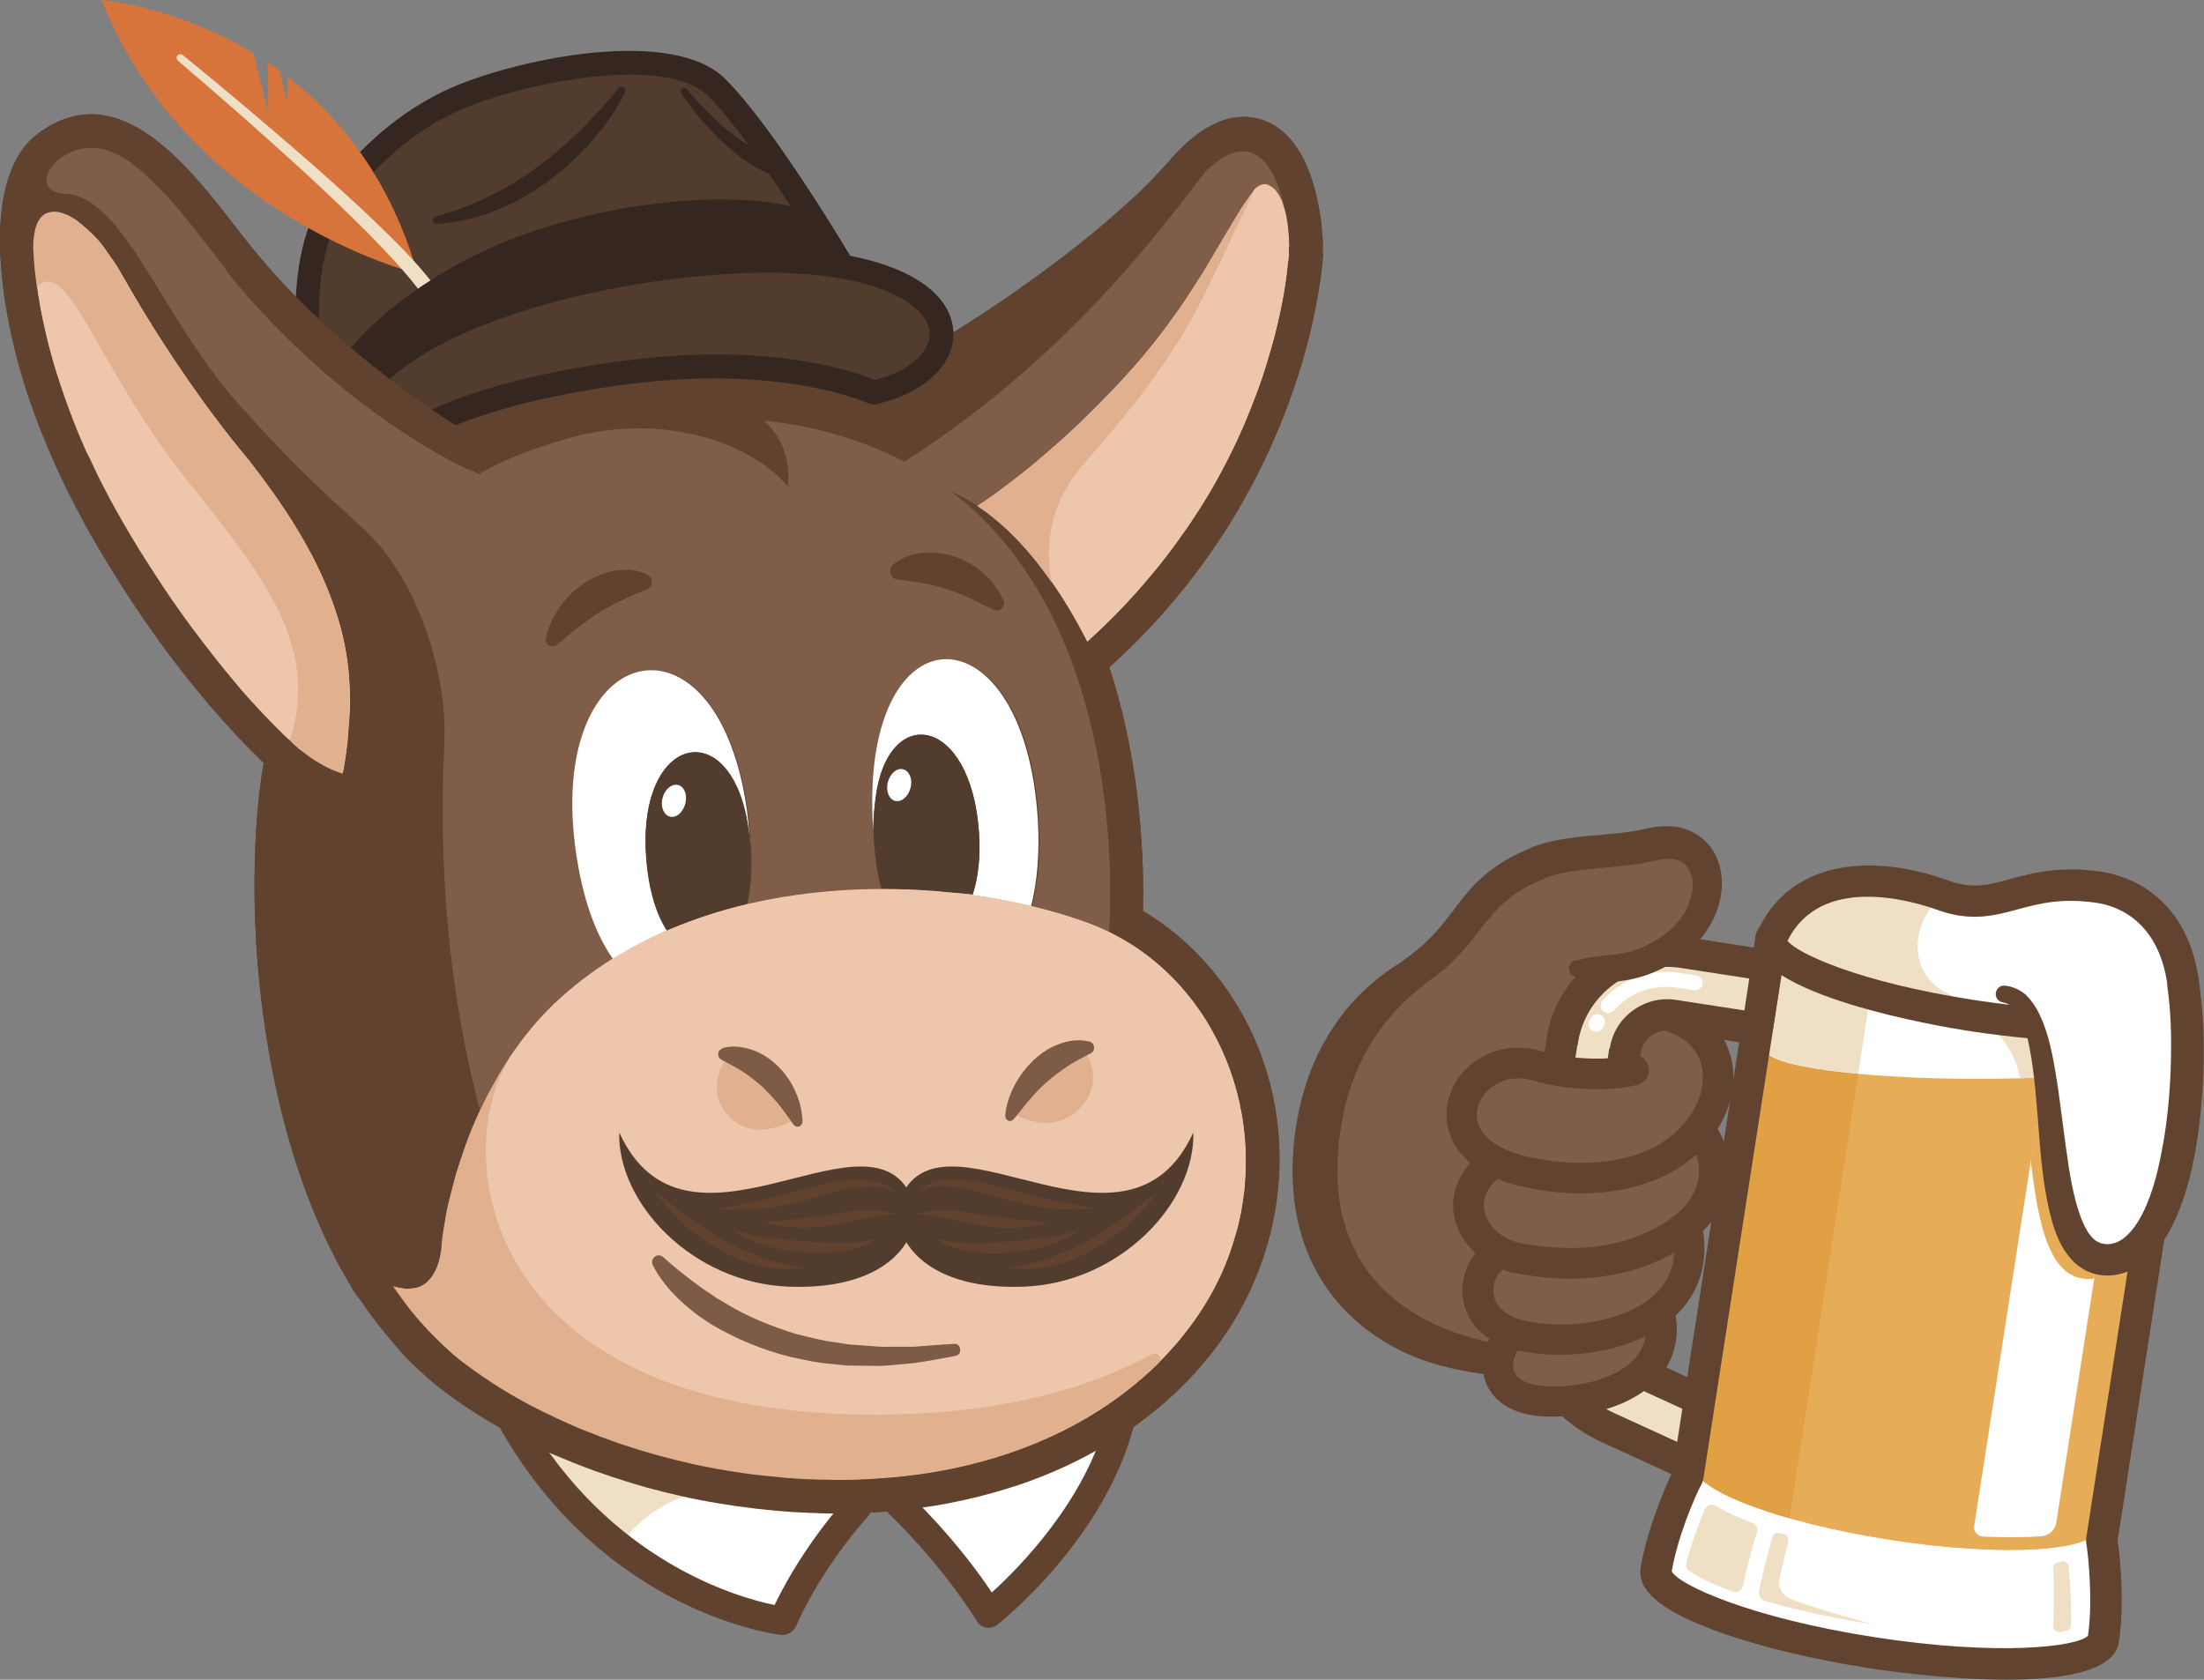 <?xml version="1.0" encoding="utf-8"?>
<!-- Generator: Adobe Illustrator 27.5.0, SVG Export Plug-In . SVG Version: 6.00 Build 0)  -->
<svg version="1.1" id="Capa_1" xmlns="http://www.w3.org/2000/svg" xmlns:xlink="http://www.w3.org/1999/xlink" x="0px" y="0px"
	 viewBox="0 0 773.1 589.3" style="enable-background:new 0 0 773.1 589.3;" xml:space="preserve">
<rect x="0" y="0" width="773.1" height="589.3" fill="#808080" stroke="none"/>
<style type="text/css">
	.st0{fill:#60422F;}
	.st1{fill:#EDC6AC;}
	.st2{fill:#513C2E;}
	.st3{fill:#FFFFFF;}
	.st4{fill:#EFDFC5;}
	.st5{fill:#352720;}
	.st6{fill:#D7743B;}
	.st7{fill:#805D48;}
	.st8{fill:#E1B08E;}
	.st9{fill:#7D5B46;}
	.st10{fill:#61432F;}
	.st11{fill:#E7AC58;}
	.st12{fill:#E1A044;}
</style>
<path class="st0" d="M464,87.2L464,87.2c0-0.7,0-1.4,0-2.2v-0.3c0-0.8-0.1-1.7-0.2-2.6s-0.2-1.8-0.2-2.7c-0.2-2.1-0.5-4.1-0.9-6.1
	c-3.1-17.7-10.3-28.5-20.8-31.5c-1.6-0.5-3.3-0.7-4.9-0.8c-7.8-0.3-16,3.9-24.2,12.5l-0.3,0.3c-0.7,0.8-1.5,1.6-2.2,2.5
	c-1.5,1.7-3.2,3.5-5,5.4l-0.3,0.4c-1.4,1.5-2.9,2.9-4.4,4.4s-3.1,3-4.7,4.4c-3.4,3.1-7.2,6.4-11.1,9.7
	c-18.7,15.5-42.8,32.1-64.4,44.4c-1.4,0.8-2.8,1.6-4.2,2.3c-9.5,5.2-13.6,7.5-20.5,10.2c10.5-26-115.6-29.7-138.2,9.9
	c-17.2-10.1-46.3-30.6-73.4-65.9C70.4,63.7,52.9,40.8,32.9,40.1c-6.3-0.2-12.9,1.8-19.6,6.8C5,53.1,0.6,64.6,0,81.3
	c0,1.5-0.1,3,0,4.6v1.2c0,1.3,0.1,2.6,0.2,3.9l0.1,1.2c0.2,3.4,0.6,6.9,1,10.4l0.2,1.3c0.2,1.4,0.4,2.8,0.7,4.2l0.2,1.5
	c0.3,1.7,0.6,3.3,1,5.1l0.1,0.5c0.4,1.9,0.8,3.9,1.3,5.8l0.3,1.4c0.4,1.5,0.8,3,1.2,4.6l0.5,1.8c0.5,1.6,0.9,3.2,1.4,4.8l0.4,1.3
	c0.6,2,1.3,4.1,2,6.2l0.5,1.3c0.6,1.6,1.2,3.3,1.8,5l0.8,2c0.6,1.6,1.2,3.2,1.9,4.7l0.7,1.8c0.9,2.1,1.8,4.3,2.8,6.5l1.3,2.8
	c0.6,1.2,1.1,2.5,1.7,3.7l1.4,2.9c0.6,1.3,1.3,2.6,2,3.9l1.2,2.4c1.1,2.1,2.2,4.1,3.3,6.2c8.3,14.9,17.5,29.2,27.2,42.5
	c1.9,2.6,3.8,5.1,5.7,7.5c0.9,1.2,1.8,2.4,2.7,3.5c2.6,3.2,5.2,6.4,7.8,9.5c3.1,3.6,6.1,7,9.1,10.2c2.5,2.6,4.9,5.2,7.3,7.5
	c0.5,0.5,1,1,1.5,1.5c0.4,0.4,0.8,0.8,1.2,1.1c-1.2,7-2.1,14.7-2.6,22.8c-0.2,3.6-0.4,7.4-0.5,11.1c-0.3,9.7-0.1,19.8,0.5,29.8
	c1.6,26.3,7.9,76.7,32,117.9l2.5,4.2c0.3,0.5,0.6,0.9,0.9,1.3l1,1.2c0.2,0.3,0.4,0.6,0.6,0.9l0.5,0.7l0.2,0.3c1,1.5,2.1,3.1,3.3,4.6
	l0.5,0.6c1,1.4,2.1,2.8,3.2,4.1l0.8,1c1,1.2,2,2.4,3,3.6c0.3,0.3,0.6,0.7,0.9,1l0.3,0.4c0.9,1,1.9,2.1,2.8,3.1
	c0.4,0.5,0.9,0.9,1.3,1.3l0.9,0.9c0.7,0.7,1.4,1.4,2.1,2c0.7,0.6,1.3,1.2,2,1.8l1.1,1c0.5,0.4,1,0.9,1.5,1.3
	c1.5,1.3,3.1,2.5,4.7,3.8l0.2,0.1c9,6.8,19.3,13,30.5,18.4c1.2,0.6,2.5,1.2,3.7,1.8c2.5,1.2,5.1,2.3,7.6,3.3
	c1.3,0.5,2.6,1.1,3.9,1.6c7.8,3.1,16,5.8,24.3,8.2c8.4,2.3,17,4.3,25.6,5.7c8.8,1.5,17.7,2.5,26.4,3.1c2.1,0.1,4.3,0.2,6.4,0.3
	c0.8,0,1.7,0,2.5,0.1c2.1,0.1,4.2,0.1,6.3,0.1c2.4,0,4.8-0.1,7.1-0.1c9-0.3,18-1.2,26.6-2.5c7.4-1.2,14.7-2.8,21.7-4.8
	c2.8-0.8,5.7-1.7,8.5-2.6c22.2-7.5,41.4-19.1,57-34.3c1.7-1.7,3.4-3.4,5.1-5.3l0.2-0.3c1.5-1.7,3.1-3.5,4.6-5.4l0.1-0.1l0.4-0.5
	c20.3-25.7,28.3-58.4,22-89.6c-5.7-28.1-22.7-52.2-45.8-65.9c0.4-15.4-0.2-50.3-11.8-85.5c54.7-49.1,69.5-108.1,73.4-131.9
	c1-5.8,1.4-10.2,1.6-12.8C463.9,88.9,463.9,88.1,464,87.2L464,87.2z"/>
<path class="st1" d="M122,259.8c-0.2,2.3-0.5,4.4-0.8,6.3s-0.6,3.7-0.9,5.2c-3.4-1-7.1-2.8-11.1-5.5c-1.3-0.9-2.7-1.9-4-3h-0.1
	l-0.1-0.1l-0.1-0.1l-0.2-0.2l-0.1-0.1l-0.4-0.3l-0.5-0.5l-0.5-0.4l0,0c-0.2-0.2-0.4-0.4-0.6-0.6l-0.1-0.1c-0.2-0.2-0.5-0.4-0.7-0.7
	l0,0c-0.3-0.3-0.7-0.6-1-1c-0.4-0.3-0.8-0.7-1.2-1.1l-0.4-0.4c-0.8-0.8-1.6-1.6-2.5-2.5c-1.1-1.1-2.2-2.3-3.5-3.6s-2.6-2.7-4-4.3
	c-1.4-1.5-2.9-3.2-4.4-4.9c-1-1.2-2.1-2.4-3.1-3.7l-0.4-0.5l-0.4-0.5c-1.1-1.3-2.2-2.6-3.3-4l0,0c-0.8-1-1.7-2.1-2.6-3.2
	c-0.3-0.4-0.6-0.7-0.9-1.1c-0.3-0.4-0.6-0.8-0.9-1.2s-0.6-0.8-0.9-1.2c-0.9-1.2-1.8-2.3-2.7-3.6s-1.8-2.5-2.8-3.7
	c-1.9-2.5-3.8-5.2-5.7-8c-1-1.4-1.9-2.8-2.9-4.2s-2-2.9-2.9-4.4c-1.5-2.2-3-4.6-4.5-7s-3-4.8-4.5-7.3c-1-1.7-2-3.4-3-5.1
	c-1-1.7-2-3.5-3-5.3c-1.1-2-2.2-4-3.2-6c-0.6-1.1-1.2-2.3-1.7-3.4c0.2,0.4,0.4,0.8,0.6,1.1c-0.7-1.3-1.3-2.5-1.9-3.8
	c-0.8-1.6-1.5-3.2-2.3-4.8c0.3,0.7,0.6,1.4,1,2c-0.6-1.2-1.1-2.4-1.7-3.5c-0.2-0.3-0.3-0.7-0.5-1l0,0c-0.1-0.3-0.2-0.5-0.3-0.8
	l0.3,0.6c-0.6-1.4-1.2-2.7-1.8-4.1l-0.1-0.2l0,0l0,0c-0.1-0.3-0.2-0.6-0.4-0.9c-0.1-0.3-0.2-0.6-0.4-0.9l0,0l0,0l0,0v-0.1
	c-0.7-1.7-1.4-3.3-2-5c0.2,0.6,0.5,1.3,0.8,1.9c-0.3-0.9-0.7-1.7-1-2.5l-0.1-0.2C21.2,136,18.1,126,16,116.6c-1.3-5.6-2.3-11-3-16.1
	l0,0v-0.1c-0.3-2-0.5-3.9-0.7-5.8c0-0.2,0-0.5-0.1-0.8v-0.4c0.1,0.7,0.1,1.4,0.2,2.2c-0.1-0.9-0.2-1.7-0.2-2.5v-0.2
	c0-0.4-0.1-0.9-0.1-1.4l0,0c0,0.2,0,0.5,0.1,0.7c-0.1-1.4-0.2-2.7-0.2-4l0,0c0-1.1,0-2.1,0-3.1v-0.4c0-0.9,0.2-1.7,0.3-2.5l0.1-0.4
	c0.2-0.8,0.3-1.5,0.5-2.1l0.1-0.3c0.2-0.6,0.5-1.2,0.8-1.8l0,0c0.3-0.5,0.7-1,1-1.4L15,76c0.4-0.4,0.8-0.6,1.2-0.9l0.2-0.1
	c0.4-0.2,0.9-0.4,1.4-0.5H18c0.5-0.1,1-0.2,1.6-0.1l0,0h0.2c0.3,0,0.6,0,1,0.1l0.4,0.1c0.3,0,0.5,0.1,0.8,0.2l0.5,0.2
	c0.2,0.1,0.5,0.2,0.8,0.3l0.5,0.2c0.2,0.1,0.5,0.2,0.8,0.4l0.5,0.3c0.3,0.1,0.5,0.3,0.8,0.5l0.6,0.3c0.3,0.2,0.5,0.4,0.8,0.6
	l0.5,0.4c0.3,0.2,0.6,0.5,0.9,0.7L29,79c0.5,0.4,0.9,0.8,1.4,1.2l0.2,0.2c0.4,0.4,0.8,0.8,1.3,1.2l0.5,0.5c0.3,0.3,0.6,0.7,1,1
	c0.2,0.2,0.4,0.4,0.6,0.6c0.3,0.3,0.6,0.7,0.9,1c0.2,0.2,0.4,0.5,0.6,0.7c0.3,0.4,0.6,0.7,0.8,1.1c0.2,0.3,0.4,0.5,0.6,0.8
	c0.3,0.4,0.6,0.8,0.8,1.2c0.2,0.3,0.4,0.5,0.6,0.8c0.3,0.4,0.6,0.9,0.9,1.3c0.2,0.3,0.4,0.6,0.6,0.8c0.3,0.5,0.6,1,1,1.5
	c0.2,0.2,0.3,0.5,0.5,0.8c0.5,0.8,0.9,1.6,1.4,2.4c1.9,3.4,4.4,7.6,7.3,12.5c8.8,14.5,21.9,34.4,37.5,53l0,0c3.1,4,6,7.9,8.7,11.7
	s5.1,7.5,7.4,11.2c2.2,3.6,4.2,7.2,6.1,10.7c1.8,3.5,3.4,6.9,4.8,10.3c2.1,5,3.8,10,5.1,14.8c2.1,8,3.1,15.8,3.2,23.4
	c0,3.1,0,6-0.2,8.7C122.3,255,122.1,257.5,122,259.8L122,259.8z"/>
<path class="st1" d="M428.2,367.5c-1.5-3.2-3.2-6.3-5-9.3c-8.3-13.4-20.1-24.5-34.5-31.4c-1.9-0.9-3.9-1.8-6-2.6
	c-6.1-2.3-13-4.4-20.4-6.2l-0.5-0.1c-7-1.7-14.6-3.1-22.5-4.1c-2-0.3-4-0.5-6-0.7c-7.8-0.8-15.9-1.2-24.1-1.2c-0.4,0-0.8,0-1.2,0
	c-15,0.1-30.4,1.7-45.5,5.2c-0.2,0-0.4,0.1-0.7,0.2c-9,2.1-17.9,5-26.5,8.6c-0.5,0.2-0.9,0.4-1.4,0.6c-6.5,2.8-12.8,6.1-18.9,9.8
	h-0.1c-7.3,4.6-14.3,9.9-20.8,16.1c-3.7,3.6-7.1,7.4-10.1,11.3c-1,1.2-1.9,2.5-2.8,3.8c-0.7,0.9-1.4,1.9-2,2.8
	c-0.1,0.1-0.2,0.3-0.3,0.4c0,0.1-0.1,0.1-0.1,0.2l-0.4,0.6c-0.5,0.8-1.1,1.7-1.6,2.5l-0.4,0.7c-0.5,0.8-1,1.7-1.5,2.5l-0.3,0.5
	c-1,1.8-2,3.6-3,5.4c-0.2,0.4-0.5,0.9-0.7,1.3c-0.8,1.7-1.6,3.3-2.4,4.9c-0.5,1-0.9,2-1.4,3l-0.1,0.2c-0.4,0.9-0.8,1.8-1.2,2.8
	l-0.1,0.2c-0.8,2-1.6,4-2.3,6c-1.3,3.7-2.5,7.2-3.5,10.5v0.1c-0.2,0.8-0.5,1.7-0.7,2.5v0.1c-0.6,2.3-1.2,4.5-1.7,6.5
	c-0.4,1.6-0.7,3.1-1,4.5v0.1c-0.1,0.6-0.2,1.1-0.3,1.7v0.3c-0.1,0.5-0.2,1-0.3,1.5v0.2c-0.4,2-0.6,3.7-0.8,5v0.3
	c0,0.2-0.1,0.5-0.1,0.7v0.3l-0.1,0.5v0.2v0.3v0.1v0.1v0.1v0.1c-0.1,1-0.2,2-0.4,2.9c-0.1,0.3-0.1,0.6-0.2,0.9
	c-0.1,0.6-0.3,1.2-0.4,1.7c-0.1,0.3-0.2,0.6-0.3,0.9c-0.2,0.5-0.3,0.9-0.5,1.3c-0.1,0.3-0.3,0.6-0.4,0.9l-0.3,0.5l-0.3,0.6l-0.2,0.3
	l-0.3,0.5c-0.2,0.3-0.4,0.6-0.7,0.9c-0.2,0.2-0.4,0.4-0.6,0.7c-0.2,0.2-0.5,0.5-0.7,0.7c-0.2,0.2-0.5,0.4-0.7,0.5
	c-0.2,0.2-0.5,0.3-0.8,0.5c-0.2,0.1-0.5,0.3-0.8,0.4l-0.3,0.1l-0.5,0.2c-0.3,0.1-0.5,0.2-0.8,0.2c-0.2,0-0.5,0.1-0.7,0.1
	c-0.8,0.1-1.6,0.2-2.4,0.1c-0.2,0-0.4,0-0.6,0c-0.5,0-1-0.1-1.4-0.2c-0.2,0-0.4,0-0.6-0.1c-0.7-0.1-1.4-0.3-2.1-0.5
	c0.9,1.3,1.8,2.5,2.7,3.8l0.4,0.6c1,1.3,1.9,2.6,2.9,3.8c0.2,0.3,0.5,0.6,0.7,0.9c0.9,1.1,1.8,2.2,2.8,3.3c0.4,0.4,0.8,0.8,1.1,1.2
	c0.9,1,1.7,1.9,2.6,2.8c0.5,0.5,1.1,1.1,1.6,1.6c0.8,0.8,1.5,1.5,2.3,2.3c0.8,0.7,1.5,1.4,2.3,2.1c0.6,0.5,1.2,1.1,1.8,1.6
	c1.4,1.2,2.9,2.4,4.4,3.5c3.8,2.8,7.8,5.6,12,8.2c4.2,2.6,8.6,5.1,13.2,7.4c4.6,2.3,9.3,4.5,14.2,6.6c4.9,2,9.9,3.9,15.1,5.7
	c7.7,2.6,15.7,4.8,23.9,6.7c6.1,1.4,12.3,2.5,18.6,3.4c2.1,0.3,4.2,0.6,6.3,0.8c3,0.3,5.9,0.6,8.9,0.9c1,0.1,2,0.1,2.9,0.2
	c2,0.1,4,0.3,6,0.3c1.8,0.1,3.5,0.1,5.3,0.1c0.9,0,1.8,0,2.6,0.1c2.7,0,5.4,0,8-0.1c5.6-0.2,11.2-0.6,16.8-1.2s11.1-1.5,16.5-2.6
	c27.2-5.6,52.4-17.4,72.3-36.8l0.3-0.3c0.1-0.1,0.3-0.3,0.3-0.5c9.3-9.3,16.3-19.4,21.3-29.9c2.3-4.9,4.1-9.9,5.5-15
	c0.2-0.8,0.5-1.6,0.7-2.5c0.8-3.1,1.4-6.2,1.8-9.3c0.3-2.1,0.6-4.2,0.7-6.3C438,398.2,434.9,381.8,428.2,367.5z"/>
<path class="st1" d="M452.1,83.5v-0.4c0-0.6-0.1-1.2-0.2-1.9v-0.3c-0.1-1.8-0.4-3.5-0.7-5.1c-0.2-0.8-0.3-1.5-0.5-2.1l-0.2-0.6
	c-0.2-0.5-0.3-1.1-0.5-1.6l-0.1-0.4c-0.2-0.6-0.5-1.1-0.8-1.7l-0.2-0.4c-0.2-0.4-0.4-0.8-0.7-1.1l-0.2-0.4c-0.3-0.4-0.6-0.8-0.9-1.1
	l-0.1-0.1c-0.3-0.3-0.6-0.5-0.9-0.7l-0.3-0.2c-0.3-0.2-0.6-0.3-0.9-0.5l-0.2-0.1c-0.3-0.1-0.7-0.2-1-0.2h-0.3l-0.6,0.1l-0.3,0.1
	l-0.6,0.2l-0.3,0.2l-0.6,0.4l-0.3,0.2c-0.3,0.2-0.6,0.5-0.9,0.9c0,0-0.1,0.2-0.2,0.5c-0.4,0.5-0.9,1-1.3,1.6c-0.5,0.7-1,1.5-1.6,2.3
	c-0.5,0.8-1.1,1.7-1.7,2.6c-1.7,2.8-3.6,6-5.7,9.5c-2.1,3.5-4.4,7.4-6.8,11.5c-0.8,1.4-1.7,2.7-2.6,4.1c-0.9,1.4-1.8,2.8-2.7,4.2
	c-1.5,2.4-3.2,4.8-4.9,7.2c-2.4,3.4-5,6.9-7.8,10.4c-1.2,1.5-2.4,2.9-3.6,4.4c-3.9,4.6-7.8,8.9-11.7,12.9c-1.3,1.3-2.5,2.6-3.8,3.9
	c-0.9,0.9-1.8,1.8-2.7,2.7c-1.4,1.3-2.7,2.7-4,3.9c-4.3,4.1-8.4,7.8-12.2,11c-2.5,2.2-5,4.2-7.2,6c-3.4,2.7-6.4,5-9,6.9
	c-1,0.8-2,1.5-2.9,2.1c-2,1.4-3.5,2.4-4.6,3.1c7.3,4.8,14,11.3,20.2,18.9c2,2.5,4,5.2,5.9,7.9c-0.6-3.1-0.6-3.3,0-0.2
	c4.6,6.5,8.8,13.7,12.5,21c1.5-1.4,3-2.8,4.5-4.2c5.9-5.6,11.2-11.2,16.1-17c1.2-1.4,2.4-2.9,3.6-4.3c1.2-1.4,2.3-2.9,3.4-4.3
	c2.8-3.6,5.3-7.2,7.8-10.7c2.4-3.6,4.7-7.1,6.8-10.6c2.5-4.2,4.8-8.4,6.9-12.5c2.1-4.1,4-8.2,5.7-12.1c1.7-3.9,3.2-7.8,4.6-11.5
	c1.4-3.7,2.6-7.3,3.6-10.7c0.1-0.4,0.2-0.7,0.3-1c0.9-3,1.8-6,2.5-8.8c1.3-5.1,2.3-9.8,3-13.8c0.4-2.4,0.8-4.6,1-6.5
	c0.1-0.6,0.2-1.2,0.2-1.8c0.2-1.5,0.3-2.9,0.5-4c0.1-1.1,0.2-2,0.2-2.6c0-0.4,0-0.8,0-1.3V87c0.1-0.1,0.1-0.6,0.1-1.1v-0.4
	C452.2,84.9,452.1,84.2,452.1,83.5z"/>
<path class="st2" d="M317.9,416.6c-18.1-26.2-78,30.3-100.7-19.3c-0.6,24.9,25.7,52.6,59,54.1c23.3,1,36.4-6.6,41.7-15.6
	c5.4,8.9,18.4,16.6,41.7,15.6c33.3-1.5,59.6-29.2,59-54.1C395.9,446.8,336,390.4,317.9,416.6z"/>
<path class="st3" d="M315.4,527.7c0,0,18.3,17.3,31.4,38.4c0,0,36.1-28.5,46.1-67.1"/>
<path class="st3" d="M300.8,528.8c0,0-16.2,17.4-26.1,39.8c0,0-58.7-6.8-94.6-69.6"/>
<path class="st4" d="M254.7,521.1c1.1-1,2.2-1.9,3.4-2.8L180,499.1c11,19.2,24.2,33.2,37.1,43.3c0.5-0.7,1-1.3,1.5-2
	c9-11.2,21.5-17.3,35.6-18.7C254.3,521.5,254.5,521.2,254.7,521.1L254.7,521.1z"/>
<path class="st2" d="M295.6,93.4c0,0-27.5-46.5-44.2-63c-16.8-16.5-67.8-5.8-90,3.5s-40.2,28.5-47.3,43S108,112,108,112l1.1,30.5"/>
<path class="st5" d="M107.9,116.3c-2.2,0-4.1-1.8-4.2-4c0-0.9-1-21.8,6.5-37.1c7.2-14.7,25.8-35.1,49.5-45
	c23-9.7,76.2-20.8,94.6-2.6c17,16.7,43.8,61.9,44.9,63.8c1.2,2,0.5,4.6-1.5,5.8c-2,1.2-4.6,0.5-5.8-1.5
	c-0.3-0.5-27.4-46.2-43.6-62.1c-14.7-14.5-63.5-4.8-85.5,4.4c-21.7,9.1-38.6,27.6-45.2,41s-5.7,32.8-5.7,33c0.1,2.3-1.7,4.3-4,4.4
	C108,116.3,108,116.3,107.9,116.3L107.9,116.3z"/>
<path class="st5" d="M219.3,32.4c-3.2,6.3-7.2,12-11.8,17.2c-4.6,5.3-9.8,10-15.4,14.1c-2.8,2.1-5.8,3.9-8.8,5.7
	c-1.5,0.9-3.1,1.6-4.7,2.4l-2.4,1.1c-0.8,0.4-1.6,0.6-2.5,1c-6.5,2.8-13.5,4-20.4,4.7c-0.8,0.1-1.4-0.5-1.5-1.2
	c-0.1-0.6,0.3-1.2,0.9-1.4h0.1c1.6-0.5,3.2-1.1,4.8-1.5l2.4-0.7l2.3-0.9L167,71l4.5-2.1c5.9-2.9,11.6-6.2,16.8-10.2
	c5.3-3.9,10.4-8.2,15.1-12.8c4.7-4.7,9.3-9.6,13.4-14.8l0.1-0.1c0.5-0.6,1.4-0.7,2-0.2C219.4,31.1,219.6,31.9,219.3,32.4L219.3,32.4
	z"/>
<path class="st5" d="M241.1,31.4c2.2,2.8,4.7,5.5,7.3,8.1s5.2,5,8.1,7.2c2.8,2.2,5.8,4.2,8.8,5.9c3.1,1.6,6.3,3,9.5,3.8h0.1
	c1.7,0.4,2.7,2.1,2.3,3.8c-0.4,1.7-2.1,2.7-3.8,2.3c-0.1,0-0.2,0-0.2-0.1c-7.7-2.6-14-7.3-19.6-12.4c-2.8-2.6-5.3-5.3-7.8-8.2
	c-2.4-2.9-4.7-5.8-6.8-9c-0.4-0.6-0.2-1.5,0.4-1.9C239.9,30.7,240.7,30.8,241.1,31.4L241.1,31.4L241.1,31.4z"/>
<path class="st6" d="M100.9,26.9c0,3.2,0,6.4-0.1,9.6c-0.8-3.9-1.7-7.8-2.7-11.7c-1.5-1.1-2.9-2.1-4.3-3c0,0.8,0,1.5,0.1,2.2
	c0.1,5,0.1,10-0.1,15c-1-4.9-2.2-9.7-3.4-14.5c-0.5-2-1-3.9-1.6-5.9C61.3,2,35.6,0,35.6,0c30.3,75.9,109.6,95.7,110.9,96.1
	C137,63,119.4,41.2,100.9,26.9L100.9,26.9z"/>
<path class="st4" d="M64.1,19.3c15.5,12.6,30.7,25.5,45.7,38.6c7.5,6.6,14.9,13.3,22.1,20.2c7.2,7,14.3,13.9,20.6,22.2
	c0.9,1.2,0.7,2.8-0.5,3.7c-1.2,0.9-2.8,0.6-3.7-0.5l0,0l-0.1-0.1c-5.6-7.7-12.6-14.9-19.5-22c-7-7-14.2-13.8-21.5-20.6
	C92.5,47.4,77.6,34.2,62.4,21.3c-0.5-0.5-0.6-1.3-0.2-1.8C62.7,18.9,63.5,18.9,64.1,19.3L64.1,19.3z"/>
<path class="st5" d="M120,126c9.5-13.5,32.4-32.3,62.9-43.4c39.9-14.5,83.8-15.5,101-8.1l8.8,18.5c0,0-116,26.3-117,26.6
	s-39.6,17.2-39.6,17.2L120,126L120,126z"/>
<polyline class="st0" points="12.1,92.2 12.1,92.2 12.1,92.2 "/>
<polyline class="st0" points="35.2,168.7 35.2,168.6 35.2,168.7 "/>
<polyline class="st0" points="31.6,161.2 31.6,161.2 31.6,161.2 "/>
<path class="st0" d="M464,87.2L464,87.2c0-0.7,0-1.4,0-2.2v-0.3c0-0.8-0.1-1.7-0.2-2.6s-0.2-1.8-0.2-2.7c-0.2-2.1-0.5-4.1-0.9-6.1
	c-3.1-17.7-10.3-28.5-20.8-31.5c-1.6-0.5-3.3-0.7-4.9-0.8c-7.8-0.3-16,3.9-24.2,12.5l-0.3,0.3c-0.7,0.8-1.5,1.6-2.2,2.5
	c-1.5,1.7-3.2,3.5-5,5.4l-0.3,0.4c-1.4,1.5-2.9,2.9-4.4,4.4s-3.1,3-4.7,4.4c-3.4,3.1-7.2,6.4-11.1,9.7
	c-18.7,15.5-42.8,32.1-64.4,44.4c-1.4,0.8-2.8,1.6-4.2,2.3c-9.5,5.2-13.6,7.5-20.5,10.2c10.5-26-115.6-29.7-138.2,9.9
	c-17.2-10.1-46.3-30.6-73.4-65.9C70.4,63.7,52.9,40.8,32.9,40.1c-6.3-0.2-12.9,1.8-19.6,6.8C5,53.1,0.6,64.6,0,81.3
	c0,1.5-0.1,3,0,4.6v1.2c0,1.3,0.1,2.6,0.2,3.9l0.1,1.2c0.2,3.4,0.6,6.9,1,10.4l0.2,1.3c0.2,1.4,0.4,2.8,0.7,4.2l0.2,1.5
	c0.3,1.7,0.6,3.3,1,5.1l0.1,0.5c0.4,1.9,0.8,3.9,1.3,5.8l0.3,1.4c0.4,1.5,0.8,3,1.2,4.6l0.5,1.8c0.5,1.6,0.9,3.2,1.4,4.8l0.4,1.3
	c0.6,2,1.3,4.1,2,6.2l0.5,1.3c0.6,1.6,1.2,3.3,1.8,5l0.8,2c0.6,1.6,1.2,3.2,1.9,4.7l0.7,1.8c0.9,2.1,1.8,4.3,2.8,6.5l1.3,2.8
	c0.6,1.2,1.1,2.5,1.7,3.7l1.4,2.9c0.6,1.3,1.3,2.6,2,3.9l1.2,2.4c1.1,2.1,2.2,4.1,3.3,6.2c8.3,14.9,17.5,29.2,27.2,42.5
	c1.9,2.6,3.8,5.1,5.7,7.5c0.9,1.2,1.8,2.4,2.7,3.5c2.6,3.2,5.2,6.4,7.8,9.5c3.1,3.6,6.1,7,9.1,10.2c2.5,2.6,4.9,5.2,7.3,7.5
	c0.5,0.5,1,1,1.5,1.5c0.4,0.4,0.8,0.8,1.2,1.1c-1.2,7-2.1,14.7-2.6,22.8c-0.2,3.6-0.4,7.4-0.5,11.1c-0.3,9.7-0.1,19.8,0.5,29.8
	c1.6,26.3,7.9,76.7,32,117.9l2.5,4.2c0.3,0.5,0.6,0.9,0.9,1.3l1,1.2c0.2,0.3,0.4,0.6,0.6,0.9l0.5,0.7l0.2,0.3c1,1.5,2.1,3.1,3.3,4.6
	l0.5,0.6c1,1.4,2.1,2.8,3.2,4.1l0.8,1c1,1.2,2,2.4,3,3.6c0.3,0.3,0.6,0.7,0.9,1l0.3,0.4c0.9,1,1.9,2.1,2.8,3.1
	c0.4,0.5,0.9,0.9,1.3,1.3l0.9,0.9c0.7,0.7,1.4,1.4,2.1,2c0.7,0.6,1.3,1.2,2,1.8l1.1,1c0.5,0.4,1,0.9,1.5,1.3
	c1.5,1.3,3.1,2.5,4.7,3.8l0.2,0.1c9,6.8,19.3,13,30.5,18.4c1.2,0.6,2.5,1.2,3.7,1.8c2.5,1.2,5.1,2.3,7.6,3.3
	c1.3,0.5,2.6,1.1,3.9,1.6c7.8,3.1,16,5.8,24.3,8.2c8.4,2.3,17,4.3,25.6,5.7c8.8,1.5,17.7,2.5,26.4,3.1c2.1,0.1,4.3,0.2,6.4,0.3
	c0.8,0,1.7,0,2.5,0.1c2.1,0.1,4.2,0.1,6.3,0.1c2.4,0,4.8-0.1,7.1-0.1c9-0.3,18-1.2,26.6-2.5c7.4-1.2,14.7-2.8,21.7-4.8
	c2.8-0.8,5.7-1.7,8.5-2.6c22.2-7.5,41.4-19.1,57-34.3c1.7-1.7,3.4-3.4,5.1-5.3l0.2-0.3c1.5-1.7,3.1-3.5,4.6-5.4l0.1-0.1l0.4-0.5
	c20.3-25.7,28.3-58.4,22-89.6c-5.7-28.1-22.7-52.2-45.8-65.9c0.4-15.4-0.2-50.3-11.8-85.5c54.7-49.1,69.5-108.1,73.4-131.9
	c1-5.8,1.4-10.2,1.6-12.8C463.9,88.9,463.9,88.1,464,87.2L464,87.2z M122,259.8c-0.2,2.3-0.5,4.4-0.8,6.3s-0.6,3.7-0.9,5.2
	c-3.4-1-7.1-2.8-11.1-5.5c-1.3-0.9-2.7-1.9-4-3h-0.1l-0.1-0.1l-0.1-0.1l-0.2-0.2l-0.1-0.1l-0.4-0.3l-0.5-0.5l-0.5-0.4l0,0
	c-0.2-0.2-0.4-0.4-0.6-0.6l-0.1-0.1c-0.2-0.2-0.5-0.4-0.7-0.7l0,0c-0.3-0.3-0.7-0.6-1-1c-0.4-0.3-0.8-0.7-1.2-1.1l-0.4-0.4
	c-0.8-0.8-1.6-1.6-2.5-2.5c-1.1-1.1-2.2-2.3-3.5-3.6s-2.6-2.7-4-4.3c-1.4-1.5-2.9-3.2-4.4-4.9c-1-1.2-2.1-2.4-3.1-3.7l-0.4-0.5
	l-0.4-0.5c-1.1-1.3-2.2-2.6-3.3-4l0,0c-0.8-1-1.7-2.1-2.6-3.2c-0.3-0.4-0.6-0.7-0.9-1.1c-0.3-0.4-0.6-0.8-0.9-1.2s-0.6-0.8-0.9-1.2
	c-0.9-1.2-1.8-2.3-2.7-3.6s-1.8-2.5-2.8-3.7c-1.9-2.5-3.8-5.2-5.7-8c-1-1.4-1.9-2.8-2.9-4.2s-2-2.9-2.9-4.4c-1.5-2.2-3-4.6-4.5-7
	s-3-4.8-4.5-7.3c-1-1.7-2-3.4-3-5.1c-1-1.7-2-3.5-3-5.3c-1.1-2-2.2-4-3.2-6c-0.6-1.1-1.2-2.3-1.7-3.4c0.2,0.4,0.4,0.8,0.6,1.1
	c-0.7-1.3-1.3-2.5-1.9-3.8c-0.8-1.6-1.5-3.2-2.3-4.8c0.3,0.7,0.6,1.4,1,2c-0.6-1.2-1.1-2.4-1.7-3.5c-0.2-0.3-0.3-0.7-0.5-1l0,0
	c-0.1-0.3-0.2-0.5-0.3-0.8l0.3,0.6c-0.6-1.4-1.2-2.7-1.8-4.1l-0.1-0.2l0,0l0,0c-0.1-0.3-0.2-0.6-0.4-0.9c-0.1-0.3-0.2-0.6-0.4-0.9
	l0,0l0,0l0,0v-0.1c-0.7-1.7-1.4-3.3-2-5c0.2,0.6,0.5,1.3,0.8,1.9c-0.3-0.9-0.7-1.7-1-2.5l-0.1-0.2C21.2,136,18.1,126,16,116.6
	c-1.3-5.6-2.3-11-3-16.1l0,0v-0.1c-0.3-2-0.5-3.9-0.7-5.8c0-0.2,0-0.5-0.1-0.8v-0.4c0.1,0.7,0.1,1.4,0.2,2.2
	c-0.1-0.9-0.2-1.7-0.2-2.5v-0.2c0-0.4-0.1-0.9-0.1-1.4l0,0c0,0.2,0,0.5,0.1,0.7c-0.1-1.4-0.2-2.7-0.2-4l0,0c0-1.1,0-2.1,0-3.1v-0.4
	c0-0.9,0.2-1.7,0.3-2.5l0.1-0.4c0.2-0.8,0.3-1.5,0.5-2.1l0.1-0.3c0.2-0.6,0.5-1.2,0.8-1.8l0,0c0.3-0.5,0.7-1,1-1.4L15,76
	c0.4-0.4,0.8-0.6,1.2-0.9l0.2-0.1c0.4-0.2,0.9-0.4,1.4-0.5H18c0.5-0.1,1-0.2,1.6-0.1l0,0h0.2c0.3,0,0.6,0,1,0.1l0.4,0.1
	c0.3,0,0.5,0.1,0.8,0.2l0.5,0.2c0.2,0.1,0.5,0.2,0.8,0.3l0.5,0.2c0.2,0.1,0.5,0.2,0.8,0.4l0.5,0.3c0.3,0.1,0.5,0.3,0.8,0.5l0.6,0.3
	c0.3,0.2,0.5,0.4,0.8,0.6l0.5,0.4c0.3,0.2,0.6,0.5,0.9,0.7L29,79c0.5,0.4,0.9,0.8,1.4,1.2l0.2,0.2c0.4,0.4,0.8,0.8,1.3,1.2l0.5,0.5
	c0.3,0.3,0.6,0.7,1,1c0.2,0.2,0.4,0.4,0.6,0.6c0.3,0.3,0.6,0.7,0.9,1c0.2,0.2,0.4,0.5,0.6,0.7c0.3,0.4,0.6,0.7,0.8,1.1
	c0.2,0.3,0.4,0.5,0.6,0.8c0.3,0.4,0.6,0.8,0.8,1.2c0.2,0.3,0.4,0.5,0.6,0.8c0.3,0.4,0.6,0.9,0.9,1.3c0.2,0.3,0.4,0.6,0.6,0.8
	c0.3,0.5,0.6,1,1,1.5c0.2,0.2,0.3,0.5,0.5,0.8c0.5,0.8,0.9,1.6,1.4,2.4c1.9,3.4,4.4,7.6,7.3,12.5c8.8,14.5,21.9,34.4,37.5,53l0,0
	c3.1,4,6,7.9,8.7,11.7s5.1,7.5,7.4,11.2c2.2,3.6,4.2,7.2,6.1,10.7c1.8,3.5,3.4,6.9,4.8,10.3c2.1,5,3.8,10,5.1,14.8
	c2.1,8,3.1,15.8,3.2,23.4c0,3.1,0,6-0.2,8.7C122.3,255,122.1,257.5,122,259.8L122,259.8z M452.2,87.7c0,0.5,0,1,0,1.3
	c0,0.6-0.1,1.5-0.2,2.6s-0.3,2.4-0.5,4c-0.1,0.6-0.2,1.2-0.2,1.8c-0.3,1.9-0.6,4.1-1,6.5c-0.7,4-1.7,8.6-3,13.8
	c-0.7,2.8-1.5,5.7-2.5,8.8c-0.1,0.4-0.2,0.7-0.3,1c-1.1,3.4-2.3,7-3.6,10.7c-1.4,3.7-2.9,7.5-4.6,11.5s-3.6,8-5.7,12.1
	s-4.4,8.3-6.9,12.5c-2.1,3.5-4.3,7.1-6.8,10.6c-2.4,3.6-5,7.1-7.8,10.7c-1.1,1.4-2.2,2.9-3.4,4.3c-1.2,1.4-2.3,2.9-3.6,4.3
	c-4.9,5.7-10.2,11.4-16.1,17c-1.5,1.4-3,2.8-4.5,4.2c-3.8-7.4-7.9-14.5-12.5-21c-1.9-2.7-3.9-5.4-5.9-7.9
	c-6.1-7.6-12.9-14-20.2-18.9c-3-2-6-3.7-9.1-5v0.1c2,1.5,4,3.2,6,4.9c49,43.3,50.1,121,49.3,143.5c-0.1,2.9-0.2,4.9-0.3,5.8
	c14.5,7,26.2,18,34.5,31.4c1.8,3,3.5,6.1,5,9.3c6.7,14.4,9.8,30.7,8.5,47.2c-0.2,2.1-0.4,4.2-0.7,6.3c-0.5,3.1-1.1,6.2-1.8,9.3
	c-0.2,0.8-0.4,1.6-0.7,2.5c-1.4,5-3.2,10-5.5,15c-5,10.7-12.1,21-21.7,30.4l0,0l-0.1,0.1c-19.8,19.4-45.1,31.2-72.3,36.8
	c-5.4,1.1-11,2-16.5,2.6c-5.6,0.6-11.2,1-16.8,1.2c-2.7,0.1-5.4,0.1-8,0.1c-0.9,0-1.8,0-2.6-0.1c-1.5,0-3,0-4.4-0.1
	c-0.3,0-0.6,0-0.9-0.1c-2-0.1-4-0.2-6-0.3c-1-0.1-2-0.1-2.9-0.2c-3-0.2-6-0.5-8.9-0.9c-2.1-0.2-4.2-0.5-6.3-0.8
	c-6.3-0.9-12.5-2-18.6-3.4c-8.2-1.8-16.2-4.1-23.9-6.7c-5.2-1.7-10.2-3.6-15.1-5.7c-4.9-2-9.7-4.2-14.2-6.6c-4.6-2.3-9-4.8-13.2-7.4
	s-8.2-5.3-12-8.2c-1.5-1.1-3-2.3-4.4-3.5c-0.6-0.5-1.2-1.1-1.8-1.6c-0.8-0.7-1.6-1.4-2.3-2.1c-0.8-0.7-1.5-1.5-2.3-2.3
	c-0.5-0.5-1.1-1.1-1.6-1.6c-0.9-0.9-1.7-1.9-2.6-2.8c-0.4-0.4-0.8-0.8-1.1-1.2c-1-1.1-1.9-2.2-2.8-3.3c-0.2-0.3-0.5-0.6-0.7-0.9
	c-1-1.2-2-2.5-2.9-3.8l-0.4-0.6c-0.9-1.2-1.8-2.5-2.7-3.8l0,0l0,0l0,0c0.7,0.2,1.4,0.4,2.1,0.5c0.2,0,0.4,0.1,0.6,0.1
	c0.5,0.1,1,0.1,1.4,0.2c0.2,0,0.4,0,0.6,0c0.8,0,1.6,0,2.4-0.1l0.4-0.1h0.3c0.3-0.1,0.5-0.2,0.8-0.2h0.1l0.4-0.1l0,0l0,0l0,0
	l0.2-0.1h0.1c0.2-0.1,0.5-0.2,0.8-0.4c0.3-0.2,0.5-0.3,0.8-0.5c0.2-0.2,0.5-0.3,0.7-0.5s0.5-0.4,0.7-0.7c0.2-0.2,0.4-0.4,0.6-0.7
	c0.2-0.3,0.5-0.6,0.7-0.9l0.3-0.5l0.2-0.3l0.3-0.6l0.3-0.5c0.2-0.3,0.3-0.6,0.4-0.9c0.2-0.4,0.4-0.9,0.5-1.3
	c0.1-0.3,0.2-0.6,0.3-0.9c0.2-0.5,0.3-1.1,0.4-1.7c0.1-0.3,0.2-0.6,0.2-0.9c0.2-0.9,0.3-1.9,0.4-2.9V437v-0.1v-0.1v-0.1v-0.3v-0.2
	l0.1-0.5v-0.3c0-0.2,0.1-0.4,0.1-0.7v-0.3c0.2-1.3,0.4-3,0.8-5v-0.2c0.1-0.5,0.2-1,0.3-1.5v-0.3c0.1-0.5,0.2-1.1,0.3-1.7v-0.1
	c0.3-1.4,0.6-2.9,1-4.5c0.5-2,1-4.2,1.7-6.5v-0.1c0.2-0.8,0.5-1.6,0.7-2.5v-0.1c0.5-1.7,1-3.4,1.6-5.1s1.2-3.6,1.9-5.4
	c0.7-2,1.5-3.9,2.3-6l0.1-0.2c0.4-0.9,0.8-1.8,1.2-2.8l0.1-0.2c0.3-0.8,0.7-1.6,1.1-2.4c-12.1-45.2-14.2-88.5-12.9-123.2
	c0.1-2.2,0.2-4.4,0.3-6.5c0-0.3,0-0.6,0-0.9c0.8-22.6-8.9-55.2-27.4-72.9c-7.9-7.5-20.4-17.4-44.5-44.4
	c-24.9-27.4-37.4-63.6-55-72.2c-1.7-0.8-3.3-1.3-4.8-1.5l0,0l0,0c-0.3,0-0.5,0-0.8-0.1c-0.4,0-0.9,0-1.3,0c-4-0.3-6.1-2.3-6-5
	c0.1-1.7,1-3.8,3-5.9c0.3-0.3,0.7-0.6,1-0.9c2.6-2,5.2-3.2,7.8-3.9c0.5-0.1,1-0.2,1.5-0.3h0.2c0.9-0.1,1.8-0.2,2.8-0.1l0,0l0,0
	c0.4,0,0.8,0.1,1.2,0.1h0.4c0.5,0.1,1.1,0.2,1.6,0.3h0.1c3.1,0.7,6.3,2.2,9.6,4.5c1.6,1.1,3.3,2.5,5,4s3.4,3.2,5.2,5
	c2.4,2.4,4.8,5.1,7.3,8.1c0.6,0.7,1.3,1.5,1.9,2.3c3.2,3.9,6.5,8.1,10,12.7c2.8,3.6,5.5,7.1,8.3,10.4s5.6,6.5,8.4,9.5
	c13.9,15.1,27.7,26.8,39.6,35.5c3.6,2.6,7,5,10.2,7.1c16,10.5,26.8,14.9,26.8,14.9c7.6-4.7,20.9-10.1,37.3-14.1h0.1h0.2
	c6.8-1.5,14-2.1,21.2-1.9l0,0l0,0c17.9,0.6,35.5,6.7,46.7,17.5c0.8,0.8,1.6,1.6,2.3,2.5l0.1,0.1v0.1l0.1,0.1l0,0l0.1,0.1
	c0,0,0.2-0.9,0.2-2.3c0.2-4.3-0.5-13.7-8.5-20.8c16.7,1.7,33.5,6.1,49.2,14.4c60.8-38.8,94.7-88.2,105.8-102l0.1-0.1
	c5.2-5,9.6-7,13.2-6.8l0,0l0,0c0.5,0,1,0.1,1.5,0.2h0.1c7.6,1.6,11.6,12.9,13.3,22.7l0,0c0.3,1.6,0.6,3.3,0.8,5.1l0,0l0,0v0.3
	c0.1,0.6,0.1,1.3,0.2,1.9v0.4c0,0.7,0.1,1.4,0.1,2v0.4c0,0.5,0,1,0,1.4L452.2,87.7L452.2,87.7z"/>
<path class="st7" d="M347.4,174.4c0.9-0.6,1.9-1.3,2.9-2.1c2.6-1.9,5.6-4.2,9-6.9c2.3-1.8,4.7-3.8,7.2-6c3.8-3.3,7.9-6.9,12.2-11
	c1.3-1.3,2.7-2.6,4-3.9c0.9-0.9,1.8-1.8,2.7-2.7c1.3-1.3,2.5-2.6,3.8-3.9c1.9-2,3.8-4.1,5.8-6.2c2-2.1,3.9-4.4,5.9-6.7
	c1.2-1.5,2.4-2.9,3.6-4.4c2.8-3.5,5.3-6.9,7.8-10.4c1.7-2.4,3.3-4.8,4.9-7.2c0.9-1.4,1.8-2.8,2.7-4.2c0.9-1.4,1.7-2.8,2.6-4.1
	c2.5-4.1,4.8-7.9,6.8-11.5c2.1-3.5,4-6.8,5.7-9.5c0.6-0.9,1.1-1.8,1.7-2.6c0.5-0.8,1.1-1.6,1.6-2.3c0.5-0.7,1-1.4,1.5-1.9
	c0.3-0.3,0.6-0.6,0.9-0.9l0.3-0.2l0.6-0.4l0.3-0.2l0.6-0.2l0.3-0.1l0.6-0.1h0.2h0.1c0.3,0,0.7,0.1,1,0.2l0.2,0.1
	c0.3,0.1,0.6,0.3,0.9,0.5l0.3,0.2c0.3,0.2,0.6,0.5,0.9,0.7l0.1,0.1c0.3,0.3,0.6,0.7,0.9,1.1l0.2,0.4c0.2,0.4,0.5,0.7,0.7,1.1
	l0.2,0.4c0.3,0.5,0.5,1.1,0.8,1.7l0.1,0.4c0.2,0.5,0.4,1,0.5,1.6l0.2,0.6c0.2,0.7,0.4,1.4,0.5,2.1l0,0c-1.8-9.8-5.7-21.1-13.3-22.7
	h-0.1c-0.5-0.1-1-0.2-1.5-0.2l0,0c-3.6-0.1-8,1.8-13.2,6.8L423,60c-11.1,13.8-45,63.2-105.8,102c-15.7-8.3-32.6-12.7-49.2-14.4
	c8,7.1,8.7,16.5,8.5,20.8c0,1.4-0.2,2.3-0.2,2.3l-0.1-0.1l0,0l-0.1-0.1v-0.1l-0.1-0.1c-0.7-0.8-1.5-1.7-2.3-2.5
	C262.5,157,244.9,151,227,150.3l0,0c-7.1-0.2-14.3,0.4-21.2,1.9h-0.2h-0.1c-16.4,4-29.7,9.4-37.3,14.1c0,0-10.8-4.3-26.8-14.9
	c-3.2-2.1-6.6-4.5-10.2-7.1c-11.9-8.7-25.7-20.4-39.6-35.5c-2.8-3-5.6-6.2-8.4-9.5s-5.6-6.8-8.3-10.4c-3.5-4.6-6.8-8.8-10-12.7
	c-0.6-0.8-1.3-1.5-1.9-2.3c-2.5-3-4.9-5.7-7.3-8.1c-1.8-1.8-3.5-3.5-5.2-5s-3.4-2.8-5-4c-3.3-2.3-6.5-3.8-9.6-4.5h-0.1
	c-0.5-0.1-1.1-0.2-1.6-0.3h-0.4c-0.4,0-0.8-0.1-1.2-0.1l0,0c-0.9,0-1.8,0-2.8,0.1h-0.2c-0.5,0.1-1,0.2-1.5,0.3
	c-2.6,0.6-5.2,1.9-7.8,3.9c-0.3,0.3-0.7,0.6-1,0.9c-2,2.1-2.9,4.1-3,5.9c-0.1,2.7,2,4.7,6,5c0.4,0,0.8,0,1.3,0c0.3,0,0.5,0,0.8,0.1
	l0,0l0,0c1.5,0.2,3.1,0.7,4.8,1.5c17.6,8.6,30.1,44.9,54.8,72.5c24.2,27,36.7,36.8,44.5,44.4c18.6,17.8,28.2,50.3,27.4,72.9
	c0,0.3,0,0.6,0,0.9c-0.1,2.1-0.2,4.3-0.3,6.5c-1.2,34.7,0.8,78,12.9,123.2l0.2-0.4l0.1-0.2c0.8-1.6,1.6-3.3,2.4-4.9
	c0.2-0.4,0.5-0.9,0.7-1.3c0.9-1.8,1.9-3.6,3-5.4l0.3-0.5c0.5-0.8,1-1.7,1.5-2.5l0.4-0.7c0.5-0.8,1-1.7,1.6-2.5l0.4-0.6
	c0.2-0.3,0.4-0.6,0.6-0.8c0.4-0.6,0.8-1.2,1.2-1.7l0,0c-0.4,0.6-0.8,1.2-1.2,1.7l-0.1,0.2c0.6-0.9,1.3-1.9,2-2.8
	c0.9-1.3,1.9-2.5,2.8-3.8c3.1-3.9,6.4-7.7,10.1-11.3c6.4-6.2,13.4-11.5,20.8-16.1c-5.9-8.4-10.7-21-13.1-38.3
	c-8.7-63.7,34.1-82.5,52.9-40.5c3.6,8,6.4,18.3,7.7,30.9c0.3,2.6,0.4,5,0.5,7.5c0,0.6,0.1,1.1,0.2,1.7c0.4,7.7-0.1,14.2-1.4,19.7
	c0.2,0,0.4-0.1,0.7-0.2c15.1-3.5,30.5-5.1,45.5-5.2c0.4,0,0.8,0,1.2,0c-1.3-4.3-2.1-10.1-2.6-15.8c-0.2-1.7-0.2-3.3-0.2-4.9
	c-0.6-8.8-0.4-16.7,0.4-23.6c6.6-54.6,52.9-47.6,57.3,19.3c0.8,12.1-0.2,22.4-2.3,30.9l0.5,0.1c7.4,1.8,14.3,3.9,20.4,6.3
	c2,0.8,4,1.7,6,2.6c0.1-0.9,0.2-2.9,0.3-5.8c0.8-22.5-0.3-100.2-49.3-143.5c-2-1.7-3.9-3.3-6-4.9v-0.1c3.1,1.4,6.2,3.1,9.1,5
	C343.9,176.8,345.5,175.8,347.4,174.4L347.4,174.4z M228.3,205.4L228.3,205.4l-0.2,0.3c-0.3,0.5-0.8,1-1.4,1.2l-0.3,0.1
	c-1.6,0.6-3,1.2-4.4,1.8c-0.7,0.3-1.4,0.6-2,0.9c-0.7,0.3-1.3,0.6-2,0.9c-2.6,1.2-5.1,2.5-7.6,4.1s-4.9,3.3-7.4,5.2s-4.9,4-7.7,6.3
	h-0.1c-0.2,0.2-0.5,0.3-0.8,0.4h-0.3l-0.5,0.1h-0.1l-0.6-0.1l-0.3-0.1c-0.3-0.1-0.5-0.3-0.7-0.6l0,0c-0.2-0.2-0.3-0.5-0.4-0.8v-0.3
	v-0.4V224c0.5-2.8,1.6-5.5,3-8c0.5-0.8,1-1.7,1.5-2.5s1.1-1.6,1.7-2.3c1.8-2.3,4-4.3,6.4-6c0.8-0.6,1.6-1.1,2.5-1.6
	c1.2-0.7,2.5-1.3,3.9-1.8c1.5-0.6,3-1.1,4.5-1.4l0,0c0.8-0.2,1.5-0.2,2.3-0.3h0.4c0.8-0.1,1.5-0.1,2.2-0.1h0.2h0.3
	c0.3,0,0.6,0,1,0.1c0.2,0,0.4,0,0.7,0.1c0.3,0,0.6,0.1,1,0.2l0.6,0.1c0.3,0.1,0.7,0.2,1,0.3l0.5,0.2c0.5,0.2,1,0.4,1.5,0.6l0,0
	c0.3,0.2,0.6,0.4,0.8,0.6l0.2,0.2c0.2,0.2,0.3,0.4,0.4,0.7l0.1,0.2c0.1,0.3,0.2,0.6,0.1,0.9l0,0C228.5,204.6,228.4,205,228.3,205.4
	L228.3,205.4z M336.1,195.8c0.9,0.4,1.8,0.8,2.6,1.2c1.7,0.9,3.3,1.9,4.8,3.1c0.7,0.6,1.4,1.2,2.1,1.8s1.3,1.3,1.9,2
	c1.2,1.4,2.3,2.9,3.2,4.5c0.4,0.8,0.8,1.6,1.2,2.5c0.1,0.3,0.2,0.6,0.2,0.9l0,0c0,0.3-0.1,0.5-0.2,0.8l-0.1,0.2l-0.3,0.5l-0.2,0.2
	c-0.2,0.2-0.4,0.3-0.7,0.5l0,0c-0.3,0.1-0.6,0.2-1,0.2l0,0c-0.3,0-0.6-0.1-0.8-0.2l0,0h-0.1c-3.1-1.5-5.9-2.9-8.6-4.2
	c-2.7-1.2-5.4-2.3-8.1-3.2c-2.7-0.8-5.4-1.5-8.1-2c-2.8-0.5-5.5-0.9-8.8-1.3h-0.3l0,0c-0.4,0-0.7-0.2-1-0.3l-0.3-0.2l-0.5-0.5
	l-0.2-0.4c-0.1-0.2-0.2-0.4-0.3-0.6l-0.1-0.5l-0.1-0.5v-0.4c0.1-0.8,0.5-1.5,1.1-1.9c0.8-0.6,1.7-1.2,2.5-1.7
	c2.7-1.4,5.7-2.2,8.7-2.4c0.8,0,1.6-0.1,2.4,0h0.3c0.3,0,0.5,0,0.8,0.1c0.6,0,1.3,0.1,1.9,0.2c0.3,0,0.6,0.1,0.9,0.2
	c0.6,0.1,1.2,0.3,1.8,0.4c0.3,0.1,0.5,0.1,0.8,0.2C334.5,195.2,335.3,195.5,336.1,195.8L336.1,195.8z"/>
<path class="st1" d="M452.2,85.9v-0.4c0-0.6-0.1-1.3-0.1-2v-0.4c0-0.6-0.1-1.2-0.2-1.9v-0.3l0,0l0,0c-0.1-1.8-0.4-3.5-0.7-5.1
	c-0.2-0.8-0.3-1.5-0.5-2.1l-0.2-0.6c-0.2-0.5-0.3-1.1-0.5-1.6l-0.1-0.4c-0.2-0.6-0.5-1.1-0.8-1.7l-0.2-0.4c-0.2-0.4-0.4-0.8-0.7-1.1
	l-0.2-0.4c-0.3-0.4-0.6-0.8-0.9-1.1l-0.1-0.1c-0.3-0.3-0.6-0.5-0.9-0.7l-0.3-0.2c-0.3-0.2-0.6-0.3-0.9-0.5l-0.2-0.1
	c-0.3-0.1-0.7-0.2-1-0.2h-0.3l-0.6,0.1l-0.3,0.1l-0.6,0.2l-0.3,0.2l-0.6,0.4l-0.3,0.2c-0.3,0.2-0.6,0.5-0.9,0.9
	c0,0-6.9,15-16.9,35.6s-24.5,39.6-42.7,60.2c-13,14.7-13.5,30.5-11.3,41.6c4.6,6.5,8.8,13.7,12.5,21c1.5-1.4,3-2.8,4.5-4.2
	c5.9-5.6,11.2-11.2,16.1-17c1.2-1.4,2.4-2.9,3.6-4.3c1.2-1.4,2.3-2.9,3.4-4.3c2.8-3.6,5.3-7.2,7.8-10.7c2.4-3.6,4.7-7.1,6.8-10.6
	c2.5-4.2,4.8-8.4,6.9-12.5s4-8.2,5.7-12.1c1.7-3.9,3.2-7.8,4.6-11.5s2.6-7.3,3.6-10.7c0.1-0.4,0.2-0.7,0.3-1c0.9-3,1.8-6,2.5-8.8
	c1.3-5.1,2.3-9.8,3-13.8c0.4-2.4,0.8-4.6,1-6.5c0.1-0.6,0.2-1.2,0.2-1.8c0.2-1.5,0.3-2.9,0.5-4c0.1-1.1,0.2-2,0.2-2.6
	c0-0.4,0-0.8,0-1.3V87C452.2,86.9,452.2,86.4,452.2,85.9L452.2,85.9z"/>
<path class="st1" d="M395,131.7c-2,2.1-3.9,4.2-5.8,6.2c3.8-4,7.7-8.3,11.7-12.9c1.2-1.5,2.4-2.9,3.6-4.4c-1.2,1.5-2.4,2.9-3.6,4.4
	C398.9,127.3,396.9,129.5,395,131.7L395,131.7z"/>
<path class="st8" d="M380.2,162.7c18.2-20.6,32.7-39.5,42.7-60.2c10-20.6,16.9-35.6,16.9-35.6c-0.5,0.6-1,1.2-1.5,1.9
	c-0.5,0.7-1,1.5-1.6,2.3c-0.5,0.8-1.1,1.7-1.7,2.6c-1.7,2.8-3.6,6-5.7,9.5s-4.4,7.4-6.8,11.5c-0.8,1.4-1.7,2.7-2.6,4.1
	s-1.8,2.8-2.7,4.2c-1.5,2.4-3.2,4.8-4.9,7.2c-2.4,3.4-5,6.9-7.8,10.4c-1.2,1.5-2.4,2.9-3.6,4.4c-3.9,4.6-7.8,8.9-11.7,12.9
	c-1.3,1.3-2.5,2.6-3.8,3.9c-0.9,0.9-1.8,1.8-2.7,2.7c-1.4,1.3-2.7,2.7-4,3.9c-4.3,4.1-8.4,7.8-12.2,11c-2.5,2.2-5,4.2-7.2,6
	c-3.4,2.7-6.4,5-9,6.9c-1,0.8-2,1.5-2.9,2.1c-2,1.4-3.5,2.4-4.6,3.1c7.3,4.8,14,11.3,20.2,18.9c2,2.5,4,5.2,5.9,7.9
	C366.7,193.2,367.2,177.4,380.2,162.7L380.2,162.7z"/>
<path class="st9" d="M72.1,226.7c0.3,0.4,0.6,0.8,0.9,1.2c-1.2-1.5-2.4-3.1-3.6-4.7C70.3,224.3,71.2,225.5,72.1,226.7z"/>
<path class="st9" d="M73.9,229c0.3,0.4,0.6,0.7,0.9,1.1c0.9,1.1,1.7,2.2,2.6,3.2C76.3,231.9,75.1,230.4,73.9,229L73.9,229z"/>
<path class="st3" d="M233.9,326.5c-3.5-5.3-6.2-13.4-7.2-24.6c-3.4-39.3,22.6-49.7,32.7-23.4c1.8,4.7,3,10.5,3.6,17.5
	c-0.1-2.4-0.3-4.9-0.5-7.5c-1.3-12.6-4.1-22.8-7.7-30.9c-18.8-42-61.6-23.2-52.9,40.5c2.4,17.4,7.2,30,13.1,38.3h0.1
	C221.1,332.6,227.5,329.3,233.9,326.5L233.9,326.5z"/>
<path class="st2" d="M226.8,301.8c1,11.2,3.7,19.3,7.2,24.6c0.5-0.2,0.9-0.4,1.4-0.6c8.6-3.6,17.5-6.5,26.5-8.6
	c1.3-5.5,1.8-12,1.4-19.7c0-0.6-0.1-1.1-0.2-1.7c-0.5-7-1.8-12.8-3.6-17.5C249.4,252.1,223.3,262.5,226.8,301.8L226.8,301.8z
	 M240.4,281.8c-0.8,3-3.2,5.1-5.4,4.6s-3.4-3.4-2.6-6.5c0.8-3,3.2-5.1,5.4-4.6C240,275.9,241.2,278.8,240.4,281.8z"/>
<path class="st3" d="M237.8,275.4c-2.2-0.5-4.6,1.5-5.4,4.6c-0.8,3,0.4,5.9,2.6,6.5s4.6-1.5,5.4-4.6S240,275.9,237.8,275.4z"/>
<path class="st3" d="M307.1,280.2c4.2-33.6,33.5-29.3,36.3,11.9c0.6,8.7-0.3,16-2.2,21.7c-2.6-0.3-5.3-0.6-8-0.7c2,0.2,4,0.4,6,0.7
	c7.9,1,15.4,2.4,22.5,4.1c2.1-8.5,3.1-18.9,2.3-30.9c-4.4-66.9-50.7-73.9-57.3-19.3c-0.8,6.9-1,14.8-0.4,23.6
	C306.3,287.2,306.7,283.6,307.1,280.2L307.1,280.2z"/>
<path class="st2" d="M333.2,313.1c2.7,0.2,5.4,0.4,8,0.7c1.8-5.7,2.8-13,2.2-21.7c-2.8-41.2-32.2-45.6-36.3-11.9
	c-0.4,3.4-0.8,7-0.7,11c0,1.6,0.1,3.2,0.2,4.9c0.5,5.7,1.3,11.5,2.6,15.8C317.4,311.8,325.5,312.3,333.2,313.1L333.2,313.1z
	 M311.4,274.5c0.8-3,3.2-5.1,5.4-4.6c2.2,0.5,3.4,3.4,2.6,6.5c-0.8,3-3.2,5.1-5.4,4.6C311.8,280.4,310.7,277.5,311.4,274.5z"/>
<path class="st3" d="M314,281c2.2,0.5,4.6-1.5,5.4-4.6c0.8-3-0.4-5.9-2.6-6.5s-4.6,1.5-5.4,4.6C310.7,277.5,311.8,280.4,314,281z"/>
<path class="st1" d="M103.7,261.6l0.5,0.5l0.4,0.3c-0.3-0.3-0.8-0.7-1.4-1.2L103.7,261.6L103.7,261.6z"/>
<path class="st1" d="M67.8,171.1c-34.5-42.6-43.1-81-54.8-70.6c0.7,5.1,1.7,10.5,3,16.1c2.2,9.4,5.3,19.4,9.3,29.9l0.1,0.2l0.2,0.6
	c0.7,1.7,1.3,3.3,2,5l0,0l0,0l0,0c0.1,0.3,0.2,0.6,0.4,0.9c0.1,0.3,0.2,0.6,0.4,0.9l0,0l0,0c0.6,1.5,1.2,2.9,1.9,4.4l0.1,0.2l0,0
	c0.2,0.3,0.3,0.7,0.5,1c0.2,0.5,0.5,1,0.7,1.4l0,0c0.8,1.6,1.5,3.2,2.3,4.9c0.4,0.9,0.9,1.7,1.3,2.6c0.6,1.2,1.2,2.3,1.8,3.5
	c1,2,2.1,4,3.2,6c1,1.8,2,3.5,3,5.3c1,1.7,2,3.4,3,5.1c1.5,2.5,3,5,4.5,7.3s3,4.7,4.5,7c1,1.5,2,3,2.9,4.4c1,1.4,1.9,2.9,2.9,4.2
	c1.9,2.8,3.8,5.4,5.7,8c0.9,1.3,1.9,2.5,2.8,3.7c1.2,1.6,2.4,3.2,3.6,4.7c0.3,0.4,0.6,0.8,0.9,1.2c1.2,1.5,2.3,2.9,3.4,4.3l0,0
	c1.1,1.4,2.2,2.7,3.3,4l0.4,0.5l0.4,0.5c1.1,1.3,2.1,2.5,3.1,3.7c1.5,1.8,3,3.4,4.4,4.9s2.7,3,4,4.3s2.4,2.5,3.5,3.6
	c0.9,0.9,1.8,1.7,2.5,2.5l0.4,0.4c0.4,0.4,0.8,0.8,1.2,1.1c0.4,0.3,0.7,0.7,1,1C111.7,228.3,94.7,204.4,67.8,171.1L67.8,171.1z"/>
<path class="st1" d="M137.7,451.4L137.7,451.4L137.7,451.4c0.9,1.3,1.8,2.5,2.7,3.8C139.4,453.9,138.5,452.6,137.7,451.4
	L137.7,451.4z"/>
<path class="st1" d="M168.5,389.5l-0.2,0.4c-0.4,0.8-0.7,1.6-1.1,2.4c0.4-1,0.9-2,1.4-3L168.5,389.5L168.5,389.5z"/>
<path class="st1" d="M362.3,318l-0.5-0.1c-7-1.7-14.6-3.1-22.5-4.1c-2-0.3-4-0.5-6-0.7c-7.8-0.8-15.9-1.2-24.1-1.2
	c-0.4,0-0.8,0-1.2,0c-15,0.1-30.4,1.7-45.5,5.2c-0.2,0-0.4,0.1-0.7,0.2c-9,2.1-17.9,5-26.5,8.6c-0.5,0.2-0.9,0.4-1.4,0.6
	c-6.5,2.8-12.8,6.1-18.9,9.8h-0.1c-7.3,4.6-14.3,9.9-20.8,16.1c-3.7,3.6-7.1,7.4-10.1,11.3c-1,1.2-1.9,2.5-2.8,3.8
	c-0.7,0.9-1.4,1.9-2,2.8l0,0c-23.2,36.2-8.5,129.8,136,125.9c40.2-1.1,68.8-10.2,88.8-21.1c2-1.1,3.9,1.5,2.3,3.1
	c9.5-9.4,16.7-19.7,21.7-30.4c2.3-4.9,4.1-9.9,5.5-15c0.2-0.8,0.5-1.6,0.7-2.5c0.8-3.1,1.4-6.2,1.8-9.3c0.3-2.1,0.6-4.2,0.7-6.3
	c1.3-16.5-1.8-32.9-8.5-47.2c-1.5-3.2-3.2-6.3-5-9.3c-8.3-13.4-20.1-24.5-34.5-31.4c-1.9-0.9-3.9-1.8-6-2.6
	C376.6,321.9,369.7,319.8,362.3,318L362.3,318z M273.3,374.7c2.5,2.6,4.5,5.5,5.8,8.8c1.4,3.2,2.2,6.6,2.3,10.1c0,1-0.7,1.8-1.7,1.8
	c-0.6,0-1.1-0.2-1.4-0.7l0,0c-0.3-0.4-0.6-0.8-0.9-1.2c-4,2-13.5,5.7-20.9-1.1c-8.7-8-4-17.3-2.4-20c-0.3-0.2-0.6-0.3-1-0.5
	l-0.1-0.1c-1.1-0.5-1.5-1.9-0.9-3c0.3-0.6,0.9-1.1,1.6-1.2c3.6-0.8,7.4-0.2,10.8,1.1C267.9,370,270.9,372.1,273.3,374.7L273.3,374.7
	z M335.1,475.3c-4.8,0.9-9.6,1.8-14.4,2.5l-7.3,0.7c-2.4,0.2-4.9,0.4-7.3,0.3l-7.3-0.1c-1.2,0-2.5-0.1-3.7-0.2l-3.7-0.4
	c-4.9-0.3-9.7-1.5-14.5-2.5c-9.5-2.4-18.7-6.2-27.2-11.2l-3.1-2c-1-0.7-2-1.4-3-2.2c-2-1.5-3.8-3.1-5.6-4.8
	c-3.5-3.5-6.7-7.2-9.1-11.9c-0.6-1.1-0.1-2.5,1-3.2c0.9-0.5,1.9-0.3,2.6,0.3l0.2,0.2c3.3,2.9,6.9,5.8,10.4,8.5
	c1.9,1.3,3.6,2.7,5.5,3.9c1,0.6,1.8,1.3,2.8,1.9l2.9,1.7c7.7,4.8,16.1,8.2,24.8,10.8c4.5,1,8.9,2.3,13.5,2.9l3.4,0.5
	c1.1,0.2,2.3,0.4,3.4,0.4l6.9,0.5c2.3,0.3,4.7,0.2,7,0.2h7c4.7-0.2,9.4-0.7,14.2-0.9h0.2c1.1-0.1,1.9,0.8,1.9,1.8
	C336.8,474.3,336.1,475.1,335.1,475.3L335.1,475.3z M383.6,368c-0.2,0.7-0.6,1.2-1.2,1.5l-0.2,0.1c-0.3,0.2-0.7,0.3-1,0.5
	c1.5,2.7,5.5,11.9-3.8,20c-7.8,6.8-17.1,3.2-21,1.2c-0.3,0.4-0.7,0.8-1,1.2l0,0c-0.6,0.8-1.7,0.9-2.4,0.3c-0.4-0.4-0.6-0.9-0.6-1.5
	c0.3-3.5,1.4-6.9,3-10.1s3.8-6.2,6.4-8.8c2.6-2.6,5.8-4.7,9.2-6.1c3.5-1.3,7.3-1.9,10.8-1.1C383.2,365.5,383.9,366.7,383.6,368
	L383.6,368z"/>
<path class="st1" d="M156,429.6c-0.4,2-0.6,3.7-0.8,5C155.3,433.3,155.6,431.6,156,429.6z"/>
<path class="st1" d="M156.7,425.7c0.3-1.4,0.6-2.9,1-4.5C157.3,422.9,157,424.4,156.7,425.7z"/>
<path class="st1" d="M163.6,401.6c-0.7,1.8-1.3,3.6-1.9,5.4s-1.1,3.5-1.6,5.1C161.1,408.8,162.2,405.2,163.6,401.6z"/>
<polygon class="st1" points="147.1,451.3 147,451.4 146.8,451.4 146.9,451.5 "/>
<polygon class="st1" points="146.5,451.6 146.3,451.6 146.8,451.5 "/>
<path class="st1" d="M145.2,451.9l-0.4,0.1c0.2,0,0.5,0,0.7-0.1H145.2L145.2,451.9z"/>
<path class="st8" d="M406.4,478.2c1.6-1.6-0.3-4.2-2.3-3.1c-20,10.9-48.5,20-88.8,21.1c-144.5,3.9-159.2-89.7-136-125.9l0.1-0.2
	c-0.2,0.3-0.4,0.6-0.6,0.8l-0.4,0.6c-0.5,0.8-1.1,1.7-1.6,2.5l-0.4,0.7c-0.5,0.8-1,1.7-1.5,2.5l-0.3,0.5c-1,1.8-2,3.6-3,5.4
	c-0.2,0.4-0.5,0.9-0.7,1.3c-0.8,1.7-1.6,3.3-2.4,4.9c-0.5,1-0.9,2-1.4,3l-0.1,0.2c-0.4,0.9-0.8,1.8-1.2,2.8l-0.1,0.2
	c-0.8,2-1.6,4-2.3,6c-1.3,3.7-2.5,7.2-3.5,10.5v0.1c-0.2,0.8-0.5,1.7-0.7,2.5v0.1c-0.6,2.3-1.2,4.5-1.7,6.5c-0.4,1.6-0.7,3.1-1,4.5
	v0.1c-0.1,0.6-0.2,1.1-0.3,1.7v0.3c-0.1,0.5-0.2,1-0.3,1.5v0.2c-0.4,2-0.6,3.7-0.8,5v0.3c0,0.2-0.1,0.5-0.1,0.7v0.3l-0.1,0.5v0.2
	v0.3v0.1v0.1v0.1v0.1c-0.1,1-0.2,2-0.4,2.9c-0.1,0.3-0.1,0.6-0.2,0.9c-0.1,0.6-0.3,1.2-0.4,1.7c-0.1,0.3-0.2,0.6-0.3,0.9
	c-0.2,0.5-0.3,0.9-0.5,1.3c-0.1,0.3-0.3,0.6-0.4,0.9l-0.3,0.5l-0.3,0.6l-0.2,0.3l-0.3,0.5c-0.2,0.3-0.4,0.6-0.7,0.9
	c-0.2,0.2-0.4,0.4-0.6,0.7c-0.2,0.2-0.5,0.5-0.7,0.7s-0.5,0.4-0.7,0.5c-0.2,0.2-0.5,0.3-0.8,0.5c-0.2,0.1-0.5,0.3-0.8,0.4l-0.3,0.1
	l0,0l0,0l0,0l-0.5,0.2c-0.3,0.1-0.5,0.2-0.8,0.2c-0.2,0-0.5,0.1-0.7,0.1c-0.8,0.1-1.6,0.2-2.4,0.1c-0.2,0-0.4,0-0.6,0
	c-0.5,0-1-0.1-1.4-0.2c-0.2,0-0.4,0-0.6-0.1c-0.7-0.1-1.4-0.3-2.1-0.5l0,0c0.9,1.3,1.8,2.5,2.7,3.8l0.4,0.6c1,1.3,1.9,2.6,2.9,3.8
	c0.2,0.3,0.5,0.6,0.7,0.9c0.9,1.1,1.8,2.2,2.8,3.3c0.4,0.4,0.8,0.8,1.1,1.2c0.9,1,1.7,1.9,2.6,2.8c0.5,0.5,1.1,1.1,1.6,1.6
	c0.8,0.8,1.5,1.5,2.3,2.3c0.8,0.7,1.5,1.4,2.3,2.1c0.6,0.5,1.2,1.1,1.8,1.6c1.4,1.2,2.9,2.4,4.4,3.5c3.8,2.8,7.8,5.6,12,8.2
	s8.6,5.1,13.2,7.4s9.3,4.5,14.2,6.6c4.9,2,9.9,3.9,15.1,5.7c7.7,2.6,15.7,4.8,23.9,6.7c6.1,1.4,12.3,2.5,18.6,3.4
	c2.1,0.3,4.2,0.6,6.3,0.8c3,0.3,5.9,0.6,8.9,0.9c1,0.1,2,0.1,2.9,0.2c2,0.1,4,0.3,6,0.3c1.8,0.1,3.5,0.1,5.3,0.1
	c0.9,0,1.8,0,2.6,0.1c2.7,0,5.4,0,8-0.1c5.6-0.2,11.2-0.6,16.8-1.2s11.1-1.5,16.5-2.6c27.2-5.6,52.4-17.4,72.3-36.8L406.4,478.2
	L406.4,478.2L406.4,478.2z"/>
<path class="st8" d="M180.6,368.5L180.6,368.5c-0.4,0.6-0.8,1.1-1.2,1.7C179.8,369.6,180.2,369,180.6,368.5z"/>
<path class="st8" d="M119.4,220.2c-1.3-4.8-3-9.7-5.1-14.8c-1.4-3.4-3-6.8-4.8-10.3s-3.8-7-6.1-10.7c-2.2-3.6-4.7-7.4-7.4-11.2
	c-2.7-3.8-5.6-7.7-8.7-11.7l0,0c-15.6-18.6-28.7-38.5-37.5-53c-2.9-4.8-5.4-9.1-7.3-12.5c-0.5-0.8-0.9-1.6-1.4-2.4
	c-0.2-0.3-0.3-0.5-0.5-0.8c-0.3-0.5-0.6-1-1-1.5c-0.2-0.3-0.4-0.6-0.6-0.8c-0.3-0.4-0.6-0.9-0.9-1.3c-0.2-0.3-0.4-0.6-0.6-0.8
	c-0.3-0.4-0.6-0.8-0.8-1.2c-0.2-0.3-0.4-0.5-0.6-0.8c-0.3-0.4-0.6-0.7-0.8-1.1c-0.2-0.2-0.4-0.5-0.6-0.7c-0.3-0.4-0.6-0.7-0.9-1
	c-0.2-0.2-0.4-0.4-0.6-0.6c-0.3-0.4-0.6-0.7-1-1l-0.5-0.5c-0.4-0.4-0.8-0.8-1.3-1.2l-0.2-0.2c-0.5-0.4-1-0.8-1.4-1.2l-0.5-0.4
	c-0.3-0.2-0.6-0.5-0.9-0.7l-0.5-0.4c-0.3-0.2-0.6-0.4-0.8-0.6l-0.6-0.3c-0.3-0.2-0.5-0.3-0.8-0.5l-0.5-0.3c-0.3-0.1-0.5-0.2-0.8-0.4
	L23,75.2c-0.2-0.1-0.5-0.2-0.8-0.3l-0.5-0.2c-0.3-0.1-0.5-0.1-0.8-0.2l-0.4-0.1c-0.3,0-0.7-0.1-1-0.1h-0.2c-0.5,0-1.1,0-1.6,0.1
	h-0.2c-0.5,0.1-0.9,0.3-1.4,0.5L15.9,75c-0.4,0.2-0.8,0.5-1.2,0.9l-0.2,0.2c-0.4,0.4-0.7,0.8-1,1.4l0,0c-0.3,0.5-0.6,1.1-0.8,1.8
	l-0.1,0.3c-0.2,0.6-0.4,1.3-0.5,2.1L12,82.1c-0.1,0.8-0.2,1.6-0.3,2.5V85c0,1-0.1,2,0,3.1l0,0c0.1,1.8,0.2,3.7,0.4,5.7
	c0,0.2,0,0.5,0.1,0.8c0.2,1.9,0.4,3.8,0.7,5.8v0.1l0,0c11.7-10.4,20.3,28,54.8,70.6c27,33.3,44,57.2,34,88.7l0,0
	c0.2,0.2,0.5,0.5,0.7,0.7l0.1,0.1c0.2,0.2,0.4,0.4,0.6,0.6l0,0c0.6,0.5,1,0.9,1.4,1.2l0.1,0.1l0.2,0.2l0.1,0.1l0.1,0.1h0.1
	c1.4,1.1,2.7,2.1,4,3c4,2.7,7.6,4.5,11.1,5.5c0.3-1.6,0.6-3.3,0.9-5.2c0.3-1.9,0.5-4,0.8-6.3s0.4-4.8,0.5-7.5s0.2-5.6,0.2-8.7
	C122.6,235.9,121.6,228.2,119.4,220.2L119.4,220.2z"/>
<path class="st9" d="M334.8,471.5h-0.2c-4.8,0.2-9.5,0.7-14.2,1h-7c-2.3,0-4.7,0.1-7-0.2l-6.9-0.5c-1.2,0-2.3-0.2-3.4-0.4l-3.4-0.5
	c-4.6-0.6-9-1.8-13.5-2.9c-8.7-2.7-17.2-6.1-24.8-10.8l-2.9-1.7c-0.9-0.6-1.8-1.3-2.8-1.9c-1.9-1.2-3.7-2.6-5.5-3.9
	c-3.6-2.7-7.2-5.6-10.4-8.5l-0.2-0.2c-0.7-0.6-1.7-0.8-2.6-0.3c-1.1,0.6-1.6,2-1,3.2c2.4,4.7,5.5,8.4,9.1,11.9
	c1.8,1.7,3.6,3.3,5.6,4.8c1,0.8,2,1.5,3,2.2l3.1,2c8.5,5,17.7,8.8,27.2,11.2c4.8,1,9.6,2.2,14.5,2.5l3.7,0.4
	c1.2,0.1,2.4,0.3,3.7,0.2l7.3,0.1c2.4,0.1,4.9-0.1,7.3-0.3l7.3-0.7c4.8-0.7,9.7-1.6,14.4-2.5c0.9-0.2,1.7-1,1.6-2
	C336.8,472.2,335.9,471.4,334.8,471.5L334.8,471.5z"/>
<path class="st8" d="M267.1,381.1c-2-1.9-4.2-3.5-6.5-5c-2-1.3-4.1-2.5-6.5-3.7c-1.7,2.7-6.3,12,2.4,20c7.3,6.8,16.9,3.1,20.9,1.1
	c-1.5-2.1-3-4.2-4.5-6.1C271,385.1,269.2,383,267.1,381.1L267.1,381.1z"/>
<path class="st9" d="M253.8,367.6c-0.6,0.2-1.2,0.6-1.6,1.2c-0.6,1.1-0.2,2.5,0.9,3l0.1,0.1c0.3,0.2,0.6,0.3,1,0.5
	c2.3,1.2,4.5,2.4,6.5,3.7c2.3,1.5,4.4,3.2,6.5,5c2,1.9,3.9,4,5.8,6.2c1.5,1.9,3,4,4.5,6.1c0.3,0.4,0.6,0.8,0.9,1.2l0,0
	c0.3,0.4,0.8,0.7,1.4,0.7c0.9,0,1.7-0.9,1.7-1.8c-0.1-3.5-0.9-6.9-2.3-10.1c-1.3-3.2-3.3-6.2-5.8-8.8c-2.5-2.6-5.5-4.7-8.8-6
	C261.1,367.3,257.4,366.7,253.8,367.6L253.8,367.6z"/>
<path class="st0" d="M331,194.4c-0.3-0.1-0.6-0.1-0.9-0.2c-0.6-0.1-1.3-0.2-1.9-0.2c-0.3,0-0.5,0-0.8-0.1c-0.9,0-1.8,0-2.7,0
	c-3,0.2-6,0.9-8.7,2.4c-0.9,0.5-1.7,1-2.5,1.7c-0.6,0.5-1,1.1-1.1,1.9c0,0.3,0,0.6,0,0.8l0.1,0.5l0.3,0.6l0.2,0.4l0.5,0.5l0.3,0.2
	c0.3,0.2,0.7,0.3,1,0.3l0,0h0.3c3.3,0.4,6.1,0.8,8.8,1.3c2.8,0.5,5.4,1.2,8.1,2s5.4,2,8.1,3.2c2.8,1.2,5.5,2.7,8.6,4.2h0.1l0,0
	c0.3,0.1,0.6,0.2,0.9,0.2s0.6,0,1-0.2l0,0c0.3-0.1,0.5-0.3,0.7-0.5l0.2-0.2l0.3-0.5l0.1-0.2c0.1-0.2,0.2-0.5,0.2-0.8s0-0.6-0.2-0.9
	c-0.3-0.9-0.7-1.7-1.2-2.5c-0.9-1.6-2-3.1-3.2-4.5c-0.6-0.7-1.2-1.4-1.9-2s-1.4-1.2-2.1-1.8c-1.5-1.2-3.1-2.2-4.8-3
	c-0.8-0.4-1.7-0.8-2.6-1.2c-0.8-0.3-1.6-0.6-2.5-0.9c-0.3-0.1-0.5-0.1-0.8-0.2C332.1,194.6,331.5,194.5,331,194.4L331,194.4z"/>
<path class="st8" d="M367.7,378.9c-2.2,1.9-4.2,4-6.2,6.2c-1.7,1.9-3.3,4-5,6.1c3.8,2,13.1,5.6,21-1.2c9.2-8,5.3-17.3,3.8-20
	c-2.4,1.2-4.6,2.4-6.7,3.8C372.1,375.4,369.9,377,367.7,378.9L367.7,378.9z"/>
<path class="st9" d="M371.2,366.4c-3.5,1.3-6.6,3.5-9.2,6.1s-4.8,5.6-6.4,8.8c-1.6,3.2-2.7,6.6-3,10.1c0,0.5,0.2,1.1,0.6,1.5
	c0.7,0.6,1.8,0.5,2.4-0.3l0,0c0.3-0.4,0.7-0.8,1-1.2c1.7-2.1,3.3-4.2,5-6.1c2-2.3,4-4.4,6.2-6.2c2.2-1.9,4.4-3.5,6.8-5.1
	c2.1-1.4,4.3-2.5,6.7-3.8c0.3-0.2,0.7-0.3,1-0.5l0.2-0.1c0.6-0.3,1.1-0.8,1.2-1.5c0.3-1.2-0.4-2.4-1.6-2.7
	C378.4,364.5,374.6,365.1,371.2,366.4L371.2,366.4z"/>
<path class="st0" d="M228.3,203c-0.1-0.2-0.2-0.5-0.4-0.7l-0.2-0.2c-0.2-0.2-0.5-0.5-0.8-0.6l0,0c-0.5-0.2-1-0.4-1.5-0.6l-0.5-0.2
	c-0.3-0.1-0.7-0.2-1-0.3l-0.6-0.1c-0.3-0.1-0.6-0.1-1-0.2c-0.2,0-0.4,0-0.7-0.1c-0.3,0-0.6-0.1-1-0.1h-0.5c-0.8,0-1.5,0-2.2,0.1
	h-0.4c-0.8,0.1-1.6,0.2-2.3,0.3l0,0c-1.5,0.3-3,0.8-4.5,1.4c-1.3,0.5-2.6,1.1-3.9,1.8c-0.9,0.5-1.7,1-2.5,1.6
	c-2.4,1.7-4.6,3.8-6.4,6c-0.6,0.8-1.2,1.5-1.7,2.3s-1,1.6-1.5,2.5c-1.4,2.5-2.4,5.2-3,8c0,0.2,0,0.5,0,0.7v0.3
	c0.1,0.3,0.2,0.5,0.4,0.8l0,0c0.2,0.2,0.4,0.4,0.7,0.6l0.3,0.1l0.6,0.1h0.5h0.3c0.3-0.1,0.5-0.2,0.8-0.4h0.1
	c2.8-2.2,5.2-4.4,7.7-6.3c2.5-1.9,4.9-3.7,7.4-5.2s5-2.8,7.6-4.1c0.7-0.3,1.3-0.6,2-0.9c0.7-0.3,1.3-0.6,2-0.9
	c1.4-0.6,2.8-1.2,4.4-1.8l0.3-0.1c0.6-0.2,1-0.7,1.4-1.2l0.2-0.3l0,0c0.2-0.4,0.3-0.8,0.3-1.2c0-0.3,0-0.7-0.1-1L228.3,203
	L228.3,203z"/>
<path class="st2" d="M131.4,132c21-20.6,99.2-44.7,155.3-39.7c56.1,5.1,52.5,38.2,19.6,45.4c0,0-29.1-13.1-82.5-7.6
	c-48.2,5-70.8,17.4-70.8,17.4"/>
<path class="st5" d="M153.1,151.8c-1.5,0-3-0.8-3.7-2.2c-1.1-2.1-0.3-4.6,1.8-5.7c1-0.5,23.8-12.3,72.3-17.9s76.8,4.6,83.4,7.3
	c11.7-2.9,19.5-9.6,19.2-16.5c-0.4-7.4-11-17.2-39.7-20.3c-40.4-4.4-121.7,8.8-151.9,38.5c-1.7,1.6-4.3,1.6-6,0
	c-1.6-1.7-1.6-4.3,0-6c21.7-21.3,94.3-47.8,158.7-40.9c28.8,3.1,46.4,13.6,47.2,28.2c0.6,11.6-10.3,21.8-27.1,25.5
	c-0.9,0.2-1.9,0.1-2.7-0.3c-0.3-0.1-28.4-13.1-80.2-7.2c-46.9,5.4-69.1,16.9-69.3,17C154.4,151.6,153.7,151.8,153.1,151.8
	L153.1,151.8z"/>
<path class="st0" d="M346.8,571.1c-0.3,0-0.6,0-0.9-0.1c-1.4-0.2-2.6-1.1-3.3-2.3c-12.6-20.3-30.4-37.3-30.6-37.4
	c-2-1.9-2.1-5-0.2-7s5-2.1,7-0.2c0.7,0.7,16.3,15.4,29.1,34.6c9.5-8.6,32.7-32,40.2-60.8c0.7-2.7,3.4-4.2,6-3.6
	c2.7,0.7,4.2,3.4,3.6,6c-10.3,39.7-46.3,68.5-47.8,69.7C349,570.7,347.9,571.1,346.8,571.1L346.8,571.1z"/>
<path class="st0" d="M274.6,573.6c-0.2,0-0.4,0-0.6,0c-2.5-0.3-61.6-7.9-98.3-72c-1.4-2.4-0.5-5.4,1.8-6.8c2.4-1.4,5.4-0.5,6.8,1.8
	c29.4,51.2,74.6,63.9,87.4,66.5c10.2-21.2,24.8-37,25.4-37.7c1.9-2,5-2.1,7-0.3c2,1.9,2.1,5,0.3,7c-0.2,0.2-15.8,17.1-25.2,38.5
	C278.3,572.4,276.5,573.6,274.6,573.6L274.6,573.6z"/>
<path class="st0" d="M79,94.5c1.3,1.6,2.6,3.3,3.9,4.9c2.8,3.3,5.6,6.5,8.4,9.5c13.9,15.1,27.7,26.8,39.6,35.5c3.6,2.6,7,5,10.2,7.1
	c10.6,7,18.9,11.3,23.3,13.3c-3.7-5.7,1.3-12,1.3-12c-16.9-9.9-53.8-35.5-80.5-69.9C83.9,87.2,81.8,91.1,79,94.5L79,94.5z"/>
<path class="st7" d="M523.2,476.9c-45.3-7.1-62.3-36.3-61.9-66.5c0.3-27,10-52.5,34.6-69l27.3-16.9l57.6,18.9L554,456.6L523.2,476.9
	L523.2,476.9z"/>
<path class="st10" d="M498.9,346c-11.2,8.7-19.4,20-24.2,32.8c-2.5,6.4-3.9,13.2-4.8,20c-0.5,3.4-0.7,6.9-0.7,10.4
	c-0.1,3.5,0,6.8,0.4,10.1c0.8,6.7,2.6,13.1,5.5,19s6.9,11.2,11.8,15.6s10.7,8.1,17,11c6.3,3,13.2,4.8,20.1,6.5l0.3,0.1
	c2.9,0.8,4.7,3.7,4,6.7c-0.7,2.7-3.3,4.4-6,4.1c-7.8-0.9-15.7-2.5-23.4-5.2c-7.6-2.8-15-6.8-21.5-12.2c-6.5-5.3-12.1-12.1-16-19.6
	c-4-7.5-6.4-15.8-7.4-24.1c-0.5-4.1-0.7-8.4-0.6-12.4s0.4-8,1-12.1c1.1-8,3.2-16,6.4-23.6c3.3-7.6,7.7-14.7,13.1-20.9
	c5.5-6.1,11.9-11.4,18.9-15.4c2.7-1.5,6-0.6,7.5,2C501.7,341.3,501.1,344.3,498.9,346L498.9,346z"/>
<path class="st4" d="M591.5,513.5L564,500.9c-20.4-9.4-32.2-31.4-28.8-53.6l12.7-82.1c1.5-9.8,6.8-18.4,14.7-24.2
	c8-5.8,17.8-8.2,27.6-6.7l29.4,4.6l-3.4,22.1l-29.4-4.6c-3.9-0.6-7.8,0.3-11,2.7c-3.2,2.3-5.3,5.8-5.9,9.6l-12.7,82.1
	c-1.9,12.4,4.7,24.6,16,29.9l27.5,12.6L591.5,513.5L591.5,513.5z"/>
<path class="st10" d="M591.5,519c-0.8,0-1.6-0.2-2.3-0.5l-27.5-12.6c-22.6-10.4-35.7-34.8-31.9-59.4l12.7-82.1
	c1.7-11.2,7.8-21.1,16.9-27.8c9.2-6.7,20.4-9.5,31.7-7.7l29.4,4.6c3,0.5,5.1,3.3,4.6,6.3l-3.4,22.1c-0.2,1.4-1,2.7-2.2,3.6
	s-2.7,1.2-4.1,1l-29.4-4.6c-2.4-0.4-4.9,0.2-6.9,1.7s-3.3,3.6-3.7,6l-12.7,82.1c-1.5,9.9,3.8,19.8,12.9,24l27.5,12.6
	c1.3,0.6,2.3,1.7,2.9,3.1c0.5,1.4,0.4,2.9-0.2,4.2l-9.3,20.3C595.6,517.8,593.6,519,591.5,519z M584.6,339.3
	c-6.6,0-13.1,2.1-18.6,6.1c-6.8,5-11.3,12.3-12.6,20.6l-12.7,82.1c-3.1,19.8,7.5,39.4,25.6,47.7l22.5,10.3l4.7-10.3L571,485.5
	c-13.6-6.2-21.5-20.9-19.2-35.7l12.7-82.1c0.8-5.3,3.7-10,8.1-13.2c4.4-3.2,9.7-4.5,15.1-3.7l24,3.7l1.7-11.2l-24-3.7
	C587.8,339.4,586.2,339.3,584.6,339.3L584.6,339.3z"/>
<path class="st7" d="M581.8,459.8l-51.2,7.9c-8.3,7.7-8.1,22.6,10.8,23.8C561.9,492.9,587.8,483.2,581.8,459.8L581.8,459.8z"/>
<path class="st10" d="M545,497c-1.4,0-2.7,0-4-0.1c-13.9-0.9-18.5-8.1-20-12.4c-2.4-6.8,0-15.2,6-20.7l1.2-1.1l57.7-8.9l1.2,4.7
	c2.4,9.2,0.7,17.7-4.8,24.3C573.4,493.4,557.5,497,545,497L545,497z M533.2,472.8c-2.1,2.5-3,5.7-2.1,8.2c1.1,3,4.8,4.9,10.6,5.3
	c13.2,0.9,26.6-3.3,32.2-10.2c2.4-2.9,3.5-6.2,3.4-10L533.2,472.8L533.2,472.8z"/>
<path class="st7" d="M592.1,431.7l-66.6,8.4c-9.2,5-11.9,23.2,7.4,28.2C555.1,474.1,598.2,465.7,592.1,431.7L592.1,431.7z"/>
<path class="st10" d="M547.1,475.3c-5.6,0-11-0.6-15.7-1.8c-10.6-2.7-17.2-9.4-18.3-18.4c-1-8,3-16.1,9.7-19.8l0.9-0.5l72.6-9.2
	l0.9,5c2.2,12.4-1.1,23.2-9.7,31.2C577.7,471.1,561.6,475.3,547.1,475.3L547.1,475.3z M527.3,445.3c-2.4,1.7-3.9,5.3-3.4,8.6
	c0.5,4.4,4.2,7.7,10.3,9.3c13.7,3.5,35.2,1.1,46.2-9c4.7-4.4,7-9.8,6.9-16.4L527.3,445.3L527.3,445.3z"/>
<path class="st7" d="M596.1,396.2L524.8,407c-18.6,13.2-7.4,31.5,7.3,34.4c29,5.6,48.4-2.2,59.8-11.7
	C603,420.4,604.1,406.1,596.1,396.2L596.1,396.2z"/>
<path class="st10" d="M550.8,448.6c-5.9,0-12.5-0.6-19.6-2c-10.3-2-18.9-9.9-21-19.3c-2-9,2.2-18,11.5-24.7l1-0.7l75.6-11.5l1.9,2.4
	c10.1,12.5,8,30.2-4.9,41C588.1,439.9,573.7,448.6,550.8,448.6L550.8,448.6z M527,412.1c-3.8,2.9-7.5,7.3-6.3,12.9
	c1.1,5.2,6.4,9.9,12.5,11.1c30.2,5.8,47.7-4.1,55.3-10.5s9.6-15.9,5.1-23.6L527,412.1L527,412.1z"/>
<path class="st7" d="M565.3,376.6c-8.1,2.2-15,0.6-26.1-2.7c-24.9-7.4-42.8,28.7-3.7,37.2c24.6,5.3,50.1,0.9,62-17.2
	c5.6-8.5,6.1-16.9,4.2-22.8c-5.8-18.5-32-17.1-32-17.1"/>
<path class="st10" d="M554.7,418.7c-6.5,0-13.3-0.7-20.3-2.3c-19-4.1-24.6-14-26.2-19.6c-2.2-7.5,0.1-15.9,6.1-21.8
	c6.8-6.8,16.7-9.1,26.5-6.2c10.6,3.2,24.3,3.2,30.8,1.4c2.9-0.8,5.8,0.9,6.6,3.8s-0.9,5.8-3.8,6.6c-9.5,2.5-25.2,1.9-36.7-1.5
	c-5.9-1.8-11.8-0.4-15.9,3.6c-3.2,3.2-4.5,7.4-3.4,11.2c1.6,5.6,8.1,9.9,18.2,12.1c19.7,4.3,44.9,2.6,56.4-14.9
	c5.7-8.6,4.4-15.6,3.6-18.2c-4.5-14.4-26.4-13.3-26.6-13.3c-2.9,0.2-5.5-2.1-5.7-5c-0.2-3,2.1-5.5,5.1-5.7
	c1.2-0.1,30.5-1.4,37.4,20.8c2.7,8.6,0.9,18.6-4.9,27.3C592.7,411,575.5,418.6,554.7,418.7L554.7,418.7z"/>
<path class="st3" d="M766.4,351.9l-145.2-22.5L592,517.9c-2.8,5.5-9.2,20.6-11.1,33c-1.4,9.3,32.5,22.2,75.8,29
	c43.3,6.7,79.6,4.6,81-4.7c1.9-12.4,0.4-28.7-0.6-34.8L766.4,351.9L766.4,351.9z"/>
<path class="st11" d="M622.8,329.6L594.3,514c-1.3,8.4,29.4,20.1,68.6,26.2c39.2,6.1,72,4.2,73.3-4.2l28.6-184.3L622.8,329.6
	L622.8,329.6z"/>
<path class="st11" d="M622.8,329.6L594.3,514c-1.3,8.4,29.4,20.1,68.6,26.2c39.2,6.1,72,4.2,73.3-4.2l28.6-184.3L622.8,329.6
	L622.8,329.6z"/>
<path class="st12" d="M658.3,335.1l-35.4-5.5L594.3,514c-0.9,5.6,12.6,12.7,33.4,18.7L658.3,335.1L658.3,335.1z"/>
<path class="st3" d="M767.9,368.4c0,5.6-33.2,10.1-74.2,10.1s-74.2-4.5-74.2-10.1s-10.8-43.9,30.1-43.9S767.9,362.8,767.9,368.4
	L767.9,368.4z"/>
<path class="st4" d="M680.6,329.2c0.2,7.2,0,14.4,1.8,21.5c0,0.1,0.1,0.3,0.1,0.4c12.5,3,23.9,14.6,26.1,27.2
	c33.9-0.9,59.5-5,59.5-9.9C767.9,364,720.7,339.7,680.6,329.2L680.6,329.2z"/>
<path class="st4" d="M621.5,338.1l-3.1,19.8c0.3,5,1.2,8.9,1.2,10.4c0,3.5,12.8,6.5,32.2,8.4l6.4-41.6l-30.4-4.7
	C625,332.6,623,335.3,621.5,338.1L621.5,338.1z"/>
<path class="st3" d="M695.6,539.1c7.6,0.3,14.5,0.3,20.4-0.1c2.7-0.2,4.9-2.2,5.3-4.9L750,349.4l-28-4.3l-29.5,190.2
	C692.1,537.2,693.6,539,695.6,539.1L695.6,539.1z"/>
<path class="st11" d="M734,346.9l-12.5,0.6l-9.2,59.3c2.5,21.9,6.3,41.6,19.8,41.9c0.8,0,1.7,0,2.5-0.2l15.4-99.2L734,346.9
	L734,346.9z"/>
<path class="st10" d="M703.8,589.3c-21,0-43.5-3.3-47.9-4c-21.3-3.3-41.1-8.2-55.8-13.8c-18-6.9-25.8-13.7-24.6-21.4
	c2.1-13.2,8.6-28.4,11.2-33.8l29.1-187.7c0.2-1.4,1-2.7,2.2-3.6s2.7-1.2,4.1-1l145.2,22.5c3,0.5,5.1,3.3,4.6,6.3l-29.1,187.7
	c0.9,6,2.5,22.4,0.4,35.7C741.6,586.5,723.3,589.3,703.8,589.3L703.8,589.3z M586.4,551.3c2.5,4.8,27.8,16.4,71.2,23.1
	s70.9,3.4,74.8-0.5c1.7-11.6,0.3-26.9-0.6-32.6c-0.1-0.6-0.1-1.2,0-1.8l28.4-183.1l-134.3-20.8l-28.4,183.1
	c-0.1,0.6-0.3,1.1-0.5,1.7C594.2,525.6,588.3,539.8,586.4,551.3L586.4,551.3z"/>
<path class="st3" d="M736.6,311.3c-27.7-4.3-35.1,9.9-54.8,2.8c-23.9-8.6-49.3-7.5-59.6,13.4c-0.5,0.6-0.8,1.2-0.9,1.8
	c-1.3,8.6,30.1,20.6,70.2,26.8c40.1,6.2,73.7,4.3,75-4.3C765.3,323.4,749.2,313.3,736.6,311.3L736.6,311.3z"/>
<path class="st4" d="M684.6,349.2c-16.7-6.9-14.1-26.5-3.1-35.1c-23.9-8.5-49.1-7.4-59.4,13.5c-0.5,0.6-0.8,1.2-0.9,1.8
	c-1.3,8.6,30.1,20.6,70.2,26.8c10.2,1.6,20,2.6,28.9,3.2C706.5,357,693.5,352.9,684.6,349.2L684.6,349.2z"/>
<path class="st10" d="M734.3,365.4c-12.9,0-28-1.3-43.7-3.7c-8-1.2-77.9-12.7-74.8-33.1c0.2-1.4,0.8-2.7,1.7-3.9
	c10.5-20.6,35.8-26.6,66.2-15.7c8.4,3,13.8,1.5,21.4-0.6c7.8-2.1,17.6-4.8,32.4-2.5c7.7,1.2,33,8,34.5,45.8c0,0.3,0,0.7-0.1,1
	c-1.2,7.4-10.1,11.3-28.1,12.4C740.7,365.3,737.6,365.4,734.3,365.4L734.3,365.4z M627,330.1c3.6,4.5,25.2,14.5,65.2,20.7
	c40.5,6.3,64.2,3.1,68.6-0.1c-1.6-27.3-18-32.8-25.1-33.9l0,0c-12.5-1.9-20.3,0.2-27.8,2.2c-8.1,2.2-16.4,4.5-28.1,0.3
	C670.4,315.9,638.6,306.6,627,330.1C627,330,627,330.1,627,330.1L627,330.1z"/>
<path class="st3" d="M702.9,348.7c24.3,2.4,7.9,92.7,35.8,93.2c27.8,0.5,31.6-70.7,27.2-96.4"/>
<path class="st10" d="M703.1,345.8c2.9,0.2,5.8,1.6,7.8,3.5c1.9,2,3.4,4.2,4.4,6.4c2.2,4.5,3.4,9,4.4,13.5c1.9,9,2.9,18,4.1,26.8
	c1.2,8.8,2.2,17.6,4.4,25.8c1.1,4,2.5,7.9,4.4,10.8c1,1.3,2,2.5,3.1,3c0.5,0.4,1.1,0.4,1.6,0.7c0.3,0,0.6,0,0.9,0.1l0.4,0.1h0.6
	c5.8,0.1,10.7-6.4,13.8-13.9c3.2-7.5,4.9-16,6.3-24.5c1.3-8.5,2-17.2,2.2-25.9c0.2-8.7,0-17.5-1.2-25.7v-0.1c-0.4-3,1.7-5.8,4.7-6.2
	c2.9-0.4,5.7,1.6,6.2,4.5c1.7,9.5,1.9,18.6,1.8,27.8c-0.2,9.2-0.9,18.3-2.3,27.5c-1.4,9.1-3.5,18.3-7.4,27.2
	c-2,4.4-4.4,8.9-8.2,12.9c-1.8,2-4.2,3.7-6.8,5.2c-2.7,1.2-5.7,2.2-8.7,2.2h-1.1l-1.2-0.1c-0.8-0.1-1.6-0.2-2.4-0.4
	c-1.6-0.6-3.2-1-4.5-2c-2.9-1.7-4.7-4.1-6.3-6.4c-2.9-4.7-4.2-9.4-5.3-14c-2.1-9.2-2.9-18.3-3.6-27.2c-0.7-8.9-1.3-17.8-2.7-26.4
	c-0.7-4.3-1.5-8.5-3.1-12.2c-0.7-1.9-1.7-3.5-2.8-4.8c-1.2-1.2-2.4-2-4-2.3l-0.3-0.1c-1.5-0.3-2.5-1.8-2.2-3.4
	C700.4,346.7,701.7,345.7,703.1,345.8L703.1,345.8z"/>
<path class="st4" d="M598,529.5c-1.7,4-4.6,11.5-6.5,18.9c-0.3,1.1,0.2,2.2,1.1,2.8c2.3,1.6,7.4,4.5,15.3,7.2
	c1.5,0.5,3.1-0.4,3.4-1.9c1-4.4,3-13,5-18.8c0.5-1.4-0.2-2.9-1.6-3.4c-2.8-1-7.6-2.9-12.9-6C600.4,527.4,598.6,528,598,529.5z"/>
<path class="st4" d="M624.2,553.7c1.2-5.2,2.4-10.3,3.1-13c0.3-1.1-0.4-2.1-1.4-2.4l-1.6-0.5c-1.1-0.3-2.2,0.3-2.5,1.3
	c-1.7,5.4-3.8,14.5-4.8,19.1c-0.3,1.5,0.6,3.1,2.1,3.5l2.8,0.8c0,0,15.1,4.4,35,7.3c0,0-17.4-4.5-28.5-8.7
	C625.2,560,623.5,556.8,624.2,553.7L624.2,553.7z"/>
<path class="st4" d="M721.9,548.1l1.4-0.3c1.1-0.2,2.2,0.6,2.3,1.7c0.4,3.8,1.1,12,0.8,20.7c0,0.9-0.7,1.7-1.5,1.9
	c-0.6,0.2-1.4,0.3-2.4,0.5c-1.2,0.2-2.3-0.8-2.3-2c0.2-4.1,0.4-13,0-20.4C720.2,549.1,720.9,548.2,721.9,548.1L721.9,548.1z"/>
<path class="st4" d="M548,365.2c1.5-9.8,6.8-18.4,14.7-24.2c8-5.8,17.8-8.2,27.6-6.7l29.4,4.6l-3.4,22.1l-29.4-4.6
	c-3.9-0.6-7.8,0.3-11,2.7c-3.2,2.3-5.3,5.8-5.9,9.6"/>
<path class="st10" d="M570.1,374.1c-0.3,0-0.6,0-0.8-0.1c-3-0.5-5.1-3.3-4.6-6.3c0.8-5.3,3.7-10,8.1-13.2c4.4-3.2,9.7-4.5,15.1-3.7
	l24,3.7l1.7-11.2l-24-3.7c-8.3-1.3-16.7,0.7-23.5,5.7s-11.3,12.3-12.6,20.6c-0.5,3-3.3,5.1-6.3,4.6s-5.1-3.3-4.6-6.3
	c1.7-11.2,7.8-21.1,16.9-27.8c9.2-6.7,20.4-9.5,31.7-7.7l29.4,4.6c3,0.5,5.1,3.3,4.6,6.3l-3.4,22.1c-0.2,1.4-1,2.7-2.2,3.6
	s-2.7,1.2-4.1,1l-29.4-4.6c-2.4-0.4-4.9,0.2-6.9,1.7s-3.3,3.6-3.7,6C575.1,372.2,572.8,374.1,570.1,374.1L570.1,374.1z"/>
<path class="st3" d="M564.1,355.4c-0.6,0-1.2-0.2-1.7-0.6c-1.1-1-1.2-2.6-0.3-3.7c1.4-1.7,3.1-3.2,4.9-4.5
	c6.4-4.7,14.2-6.5,21.9-5.3l6.1,0.9c1.4,0.2,2.4,1.6,2.2,3s-1.6,2.4-3,2.2l-6.1-0.9c-6.4-1-12.8,0.6-18,4.4c-1.5,1.1-2.8,2.3-4,3.7
	C565.6,355.1,564.8,355.4,564.1,355.4L564.1,355.4z"/>
<path class="st3" d="M559.9,362c-0.3,0-0.7-0.1-1.1-0.2c-1.3-0.6-1.9-2.1-1.3-3.5c0.2-0.3,0.3-0.7,0.5-1c0.6-1.3,2.2-1.8,3.5-1.2
	s1.8,2.2,1.2,3.5c-0.1,0.3-0.3,0.6-0.4,0.9C561.8,361.4,560.9,362,559.9,362L559.9,362z"/>
<path class="st7" d="M552.9,339.8c0,0,12.2,1.5,21.6-1.5c33.3-10.5,30.6-47.9,5.5-42c-15.1,3.5-28.9,1.7-41.1,6.9
	c-24.3,10.4-21.3,23.6-43,38.2"/>
<path class="st10" d="M553.2,337c3.8-1.2,7.6-1.5,11.2-1.9c1.8-0.2,3.6-0.4,5.3-0.7c1.7-0.4,3.2-0.8,4.9-1.5
	c6.6-2.5,12.5-6.6,15.9-12.1c1.8-2.7,2.8-5.8,3.2-8.7c0.3-3-0.3-5.8-1.7-7.7c-1.3-1.9-3.3-2.9-5.9-3.1c-1.3,0-2.8,0-4.3,0.4
	l-0.6,0.1l-0.8,0.2l-1.6,0.3c-1,0.2-2.1,0.4-3.1,0.6c-8.3,1.4-16.4,1.6-23.7,2.7c-3.7,0.5-7.1,1.3-10.2,2.6
	c-1.6,0.6-3.3,1.5-4.9,2.2c-1.5,0.9-3.2,1.7-4.6,2.7c-2.9,1.9-5.5,4.1-7.9,6.7s-4.7,5.7-7.2,8.9c-2.5,3.2-5.4,6.5-8.5,9.4
	c-3.1,3-6.6,5.5-10.1,7.9c-2.5,1.7-5.9,1.1-7.7-1.4s-1.1-5.9,1.4-7.7l0.1-0.1c6.1-4.2,11.1-9.1,15.7-15.2c2.3-3,4.7-6.3,7.6-9.6
	c2.9-3.3,6.4-6.2,10-8.7c1.8-1.3,3.8-2.2,5.7-3.3c2-0.9,3.8-1.8,5.9-2.7c4.2-1.7,8.6-2.6,12.8-3.2c8.3-1.2,16.1-1.3,23.4-2.6
	c0.9-0.2,1.8-0.3,2.7-0.5l2.9-0.6c2.3-0.5,4.9-0.6,7.5-0.5c2.6,0.2,5.3,1,7.8,2.4s4.7,3.4,6.2,5.7c3.1,4.7,3.8,10.2,3.2,15
	c-0.6,4.9-2.4,9.4-5,13.3c-5.2,7.8-13.2,12.9-21.3,15.8c-2,0.7-4.3,1.3-6.5,1.7c-2.2,0.4-4.3,0.6-6.5,0.8c-4.3,0.2-8.4-0.2-12.5-2.2
	c-1.5-0.7-2.1-2.5-1.3-4c0.4-0.7,1-1.2,1.7-1.5L553.2,337L553.2,337z"/>
<path class="st2" d="M317,418c16.9-29.6,78.5,29.7,101.6-20.7c0.6,24.9-25.7,52.6-59,54.1C320.4,453.1,310.1,430.1,317,418L317,418z
	"/>
<path class="st0" d="M406,418c-2.8,4.3-6.3,8.1-10.1,11.5c-3.8,3.5-8,6.4-12.5,9c-4.5,2.5-9.4,4.5-14.4,5.7s-10.3,1.3-15.3,0.5
	c5.1-0.8,9.9-1.8,14.5-3.4c4.6-1.7,9.1-3.7,13.4-6.1C390.2,430.4,398.1,424.5,406,418L406,418z"/>
<path class="st0" d="M328.1,434.4c4.2,1.3,8.4,1.5,12.6,1.6c4.2,0,8.4-0.1,12.6-0.4s8.4-0.8,12.6-1.3c4.2-0.6,8.3-1.4,12.6-2.5
	c-3.5,2.6-7.7,4.2-11.9,5.5c-4.2,1.2-8.6,1.9-13,2.2c-4.4,0.3-8.8,0.2-13.2-0.4C336.1,438.3,331.6,437.1,328.1,434.4L328.1,434.4z"
	/>
<path class="st0" d="M322.1,418.6c1.4-2.3,4.2-3.7,6.9-4.3c2.7-0.6,5.5-0.6,8.2-0.4c5.5,0.4,10.7,1.7,15.9,3c5.2,1.5,10,2.9,15.2,4
	c5.1,1.1,10.3,2.1,15.6,3.1c-5.3,0.6-10.7,0.4-16.1-0.1c-2.7-0.2-5.3-0.7-8-1.3c-2.7-0.6-5.2-1.3-7.8-2c-5.1-1.4-10.1-2.8-15.2-3.8
	c-2.5-0.4-5.1-0.8-7.6-0.7C326.7,416.3,324.1,416.9,322.1,418.6L322.1,418.6z"/>
<path class="st0" d="M321.4,425.8c3.9-1,7.9-1.3,11.9-1.1c4,0.1,7.9,0.9,11.7,1.5c3.8,0.7,7.6,1.2,11.4,1.6s7.7,0.6,11.7,1.1
	c-3.8,1.1-7.8,1.7-11.8,1.9c-4,0.2-8-0.2-11.9-0.8l-11.4-2.3C329.2,426.9,325.4,426.4,321.4,425.8L321.4,425.8z"/>
<path class="st2" d="M318.8,418c-16.9-29.6-78.5,29.7-101.6-20.7c-0.6,24.9,25.7,52.6,59,54.1C315.5,453.1,325.8,430.1,318.8,418
	L318.8,418z"/>
<path class="st0" d="M229.8,418c7.9,6.4,15.8,12.4,24.4,17.2c4.3,2.4,8.8,4.4,13.4,6.1c4.7,1.6,9.5,2.6,14.5,3.4
	c-5,0.8-10.3,0.7-15.3-0.5s-9.9-3.2-14.4-5.7c-4.5-2.6-8.7-5.6-12.5-9C236.1,426.1,232.6,422.3,229.8,418L229.8,418z"/>
<path class="st0" d="M307.8,434.4c-3.5,2.7-8,3.9-12.3,4.6c-4.4,0.7-8.8,0.7-13.2,0.4c-4.4-0.4-8.7-1-13-2.2
	c-4.2-1.2-8.4-2.8-11.9-5.5c4.2,1.1,8.4,1.9,12.6,2.5s8.4,1.1,12.6,1.3c4.2,0.3,8.4,0.5,12.6,0.4
	C299.4,435.9,303.6,435.7,307.8,434.4L307.8,434.4z"/>
<path class="st0" d="M313.8,418.6c-2.1-1.7-4.6-2.3-7.2-2.4c-2.5-0.1-5.1,0.2-7.6,0.7c-5.1,0.9-10.1,2.3-15.2,3.8
	c-2.5,0.7-5.1,1.4-7.8,2c-2.7,0.5-5.3,1-8,1.3c-5.3,0.6-10.7,0.7-16.1,0.1c5.3-1,10.5-2,15.6-3.1c5.2-1.1,10-2.5,15.2-4
	c5.2-1.4,10.4-2.7,15.9-3c2.7-0.2,5.5-0.2,8.2,0.4C309.6,414.9,312.4,416.2,313.8,418.6L313.8,418.6z"/>
<path class="st0" d="M314.4,425.8c-4,0.6-7.8,1.1-11.5,1.8l-11.4,2.3c-3.9,0.6-7.9,1-11.9,0.8s-7.9-0.8-11.8-1.9
	c4-0.5,7.8-0.7,11.7-1.1c3.8-0.4,7.6-0.9,11.4-1.6c3.8-0.6,7.7-1.3,11.7-1.5C306.5,424.5,310.6,424.8,314.4,425.8L314.4,425.8z"/>
</svg>
